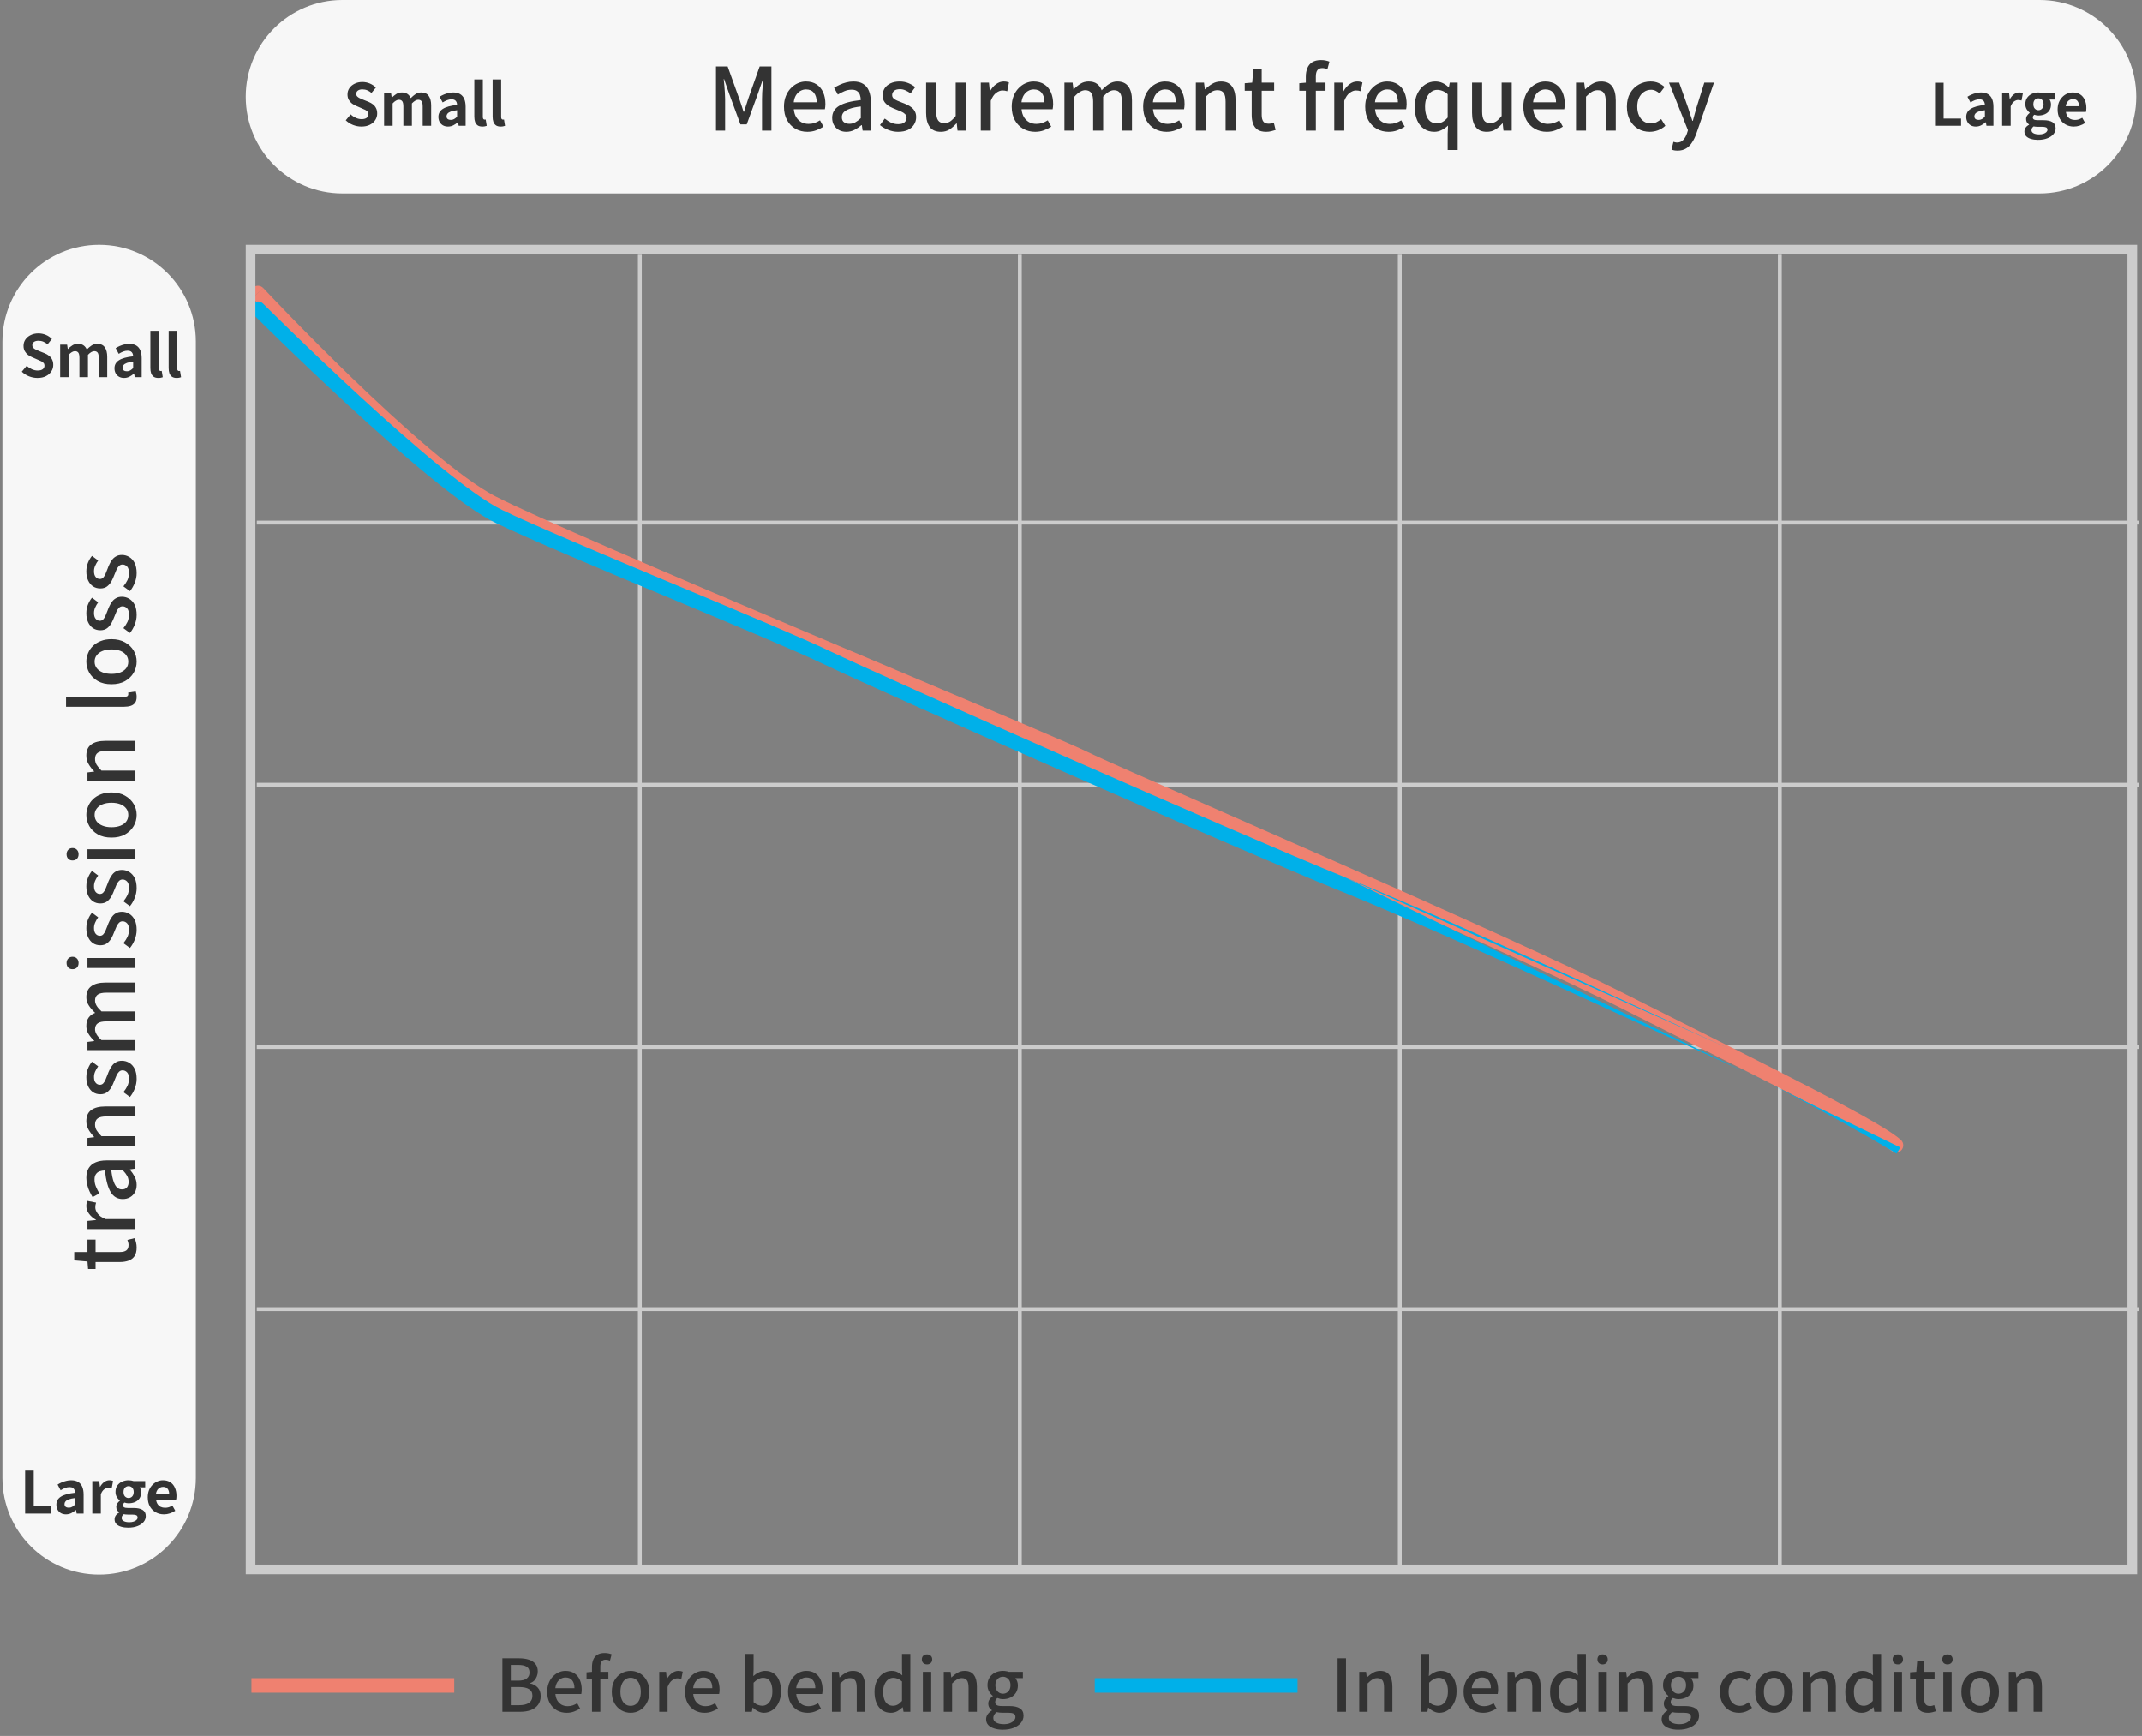 <svg width="443" height="359" viewBox="0 0 443 359" fill="none" xmlns="http://www.w3.org/2000/svg">
<rect x="0" y="0" width="443" height="359" fill="#808080" stroke="none"/>
<g clip-path="url(#clip0_943_9446)">
<path fill-rule="evenodd" clip-rule="evenodd" d="M53.11 270.33H442.39V271.13H53.11V270.33Z" fill="#CCCCCC"/>
<path fill-rule="evenodd" clip-rule="evenodd" d="M53.11 216.12H442.39V216.92H53.11V216.12Z" fill="#CCCCCC"/>
<path fill-rule="evenodd" clip-rule="evenodd" d="M53.11 161.89H442.39V162.69H53.11V161.89Z" fill="#CCCCCC"/>
<path fill-rule="evenodd" clip-rule="evenodd" d="M53.11 107.67H442.39V108.47H53.11V107.67Z" fill="#CCCCCC"/>
<path fill-rule="evenodd" clip-rule="evenodd" d="M132.73 52.68V323.61H131.93V52.68H132.73Z" fill="#CCCCCC"/>
<path fill-rule="evenodd" clip-rule="evenodd" d="M211.32 52.68V323.61H210.52V52.68H211.32Z" fill="#CCCCCC"/>
<path fill-rule="evenodd" clip-rule="evenodd" d="M289.9 52.68V323.61H289.1V52.68H289.9Z" fill="#CCCCCC"/>
<path fill-rule="evenodd" clip-rule="evenodd" d="M368.5 52.68V323.61H367.7V52.68H368.5Z" fill="#CCCCCC"/>
<path fill-rule="evenodd" clip-rule="evenodd" d="M52.32 59.5C52.93 58.93 53.87 58.97 54.44 59.57L53.34 60.59L52.24 61.61C51.67 61 51.71 60.06 52.31 59.49L52.32 59.5ZM102.51 102.66C110.3 106.7 138.98 118.96 166.75 130.71C173.17 133.43 179.55 136.12 185.6 138.68C205.6 147.13 222.05 154.07 224.95 155.52C227.42 156.75 238.08 161.43 252.1 167.58C258.8 170.52 266.26 173.79 273.96 177.19C297.73 187.67 323.76 199.3 336.29 205.64C340.63 207.84 345.23 210.15 349.86 212.47C357.23 216.17 364.67 219.9 371.27 223.3C376.64 226.06 381.47 228.61 385.25 230.72C388.97 232.8 391.83 234.56 393.13 235.74C393.74 236.29 393.79 237.24 393.24 237.86C392.69 238.48 391.74 238.52 391.12 237.97C390.11 237.06 387.57 235.47 383.78 233.34C380.05 231.25 375.26 228.72 369.9 225.96C363.32 222.57 355.9 218.85 348.54 215.16C343.91 212.84 339.3 210.52 334.94 208.31C322.49 202.01 296.55 190.43 272.75 179.93C265.15 176.58 257.76 173.33 251.1 170.41C236.97 164.21 226.15 159.46 223.61 158.19C220.82 156.79 204.57 149.93 184.64 141.51C178.54 138.93 172.1 136.21 165.59 133.46C137.91 121.74 109.06 109.42 101.14 105.31C97.15 103.24 92.09 99.43 86.81 94.98C81.51 90.51 75.9 85.31 70.79 80.37C65.68 75.43 61.04 70.74 57.69 67.29C56.01 65.56 54.66 64.14 53.72 63.16C53.25 62.67 52.89 62.28 52.64 62.02C52.52 61.89 52.42 61.79 52.36 61.72L52.26 61.62C52.26 61.62 52.26 61.62 53.36 60.6C54.093 59.92 54.46 59.58 54.46 59.58L54.55 59.68C54.61 59.75 54.71 59.85 54.83 59.98C55.07 60.24 55.44 60.62 55.9 61.11C56.83 62.09 58.18 63.5 59.85 65.22C63.19 68.66 67.8 73.32 72.88 78.24C77.97 83.15 83.52 88.3 88.75 92.72C94 97.15 98.84 100.77 102.52 102.68L102.51 102.66Z" fill="#EF8170"/>
<path fill-rule="evenodd" clip-rule="evenodd" d="M52.28 62.79C52.87 62.2 53.82 62.21 54.4 62.79L53.34 63.85L52.28 64.91C51.69 64.32 51.7 63.37 52.28 62.79ZM278.02 181.36C295.95 188.62 321.31 200.25 340.66 209.12C347.15 212.1 352.97 214.77 357.61 216.85M393.02 237.3L392.24 238.58L392.19 238.55L392.04 238.46C391.91 238.38 391.71 238.26 391.46 238.11C390.95 237.8 390.2 237.35 389.23 236.78C387.31 235.65 384.55 234.05 381.21 232.19C374.54 228.47 365.57 223.72 356.38 219.59C351.71 217.48 345.86 214.8 339.35 211.81C320 202.94 294.76 191.36 276.9 184.13C255.45 175.44 182.03 142.96 170.44 137.39C164.95 134.75 152.3 129.45 139.06 123.9C138.46 123.65 137.86 123.4 137.26 123.15C123.43 117.35 109.31 111.41 102.56 108.16C99.03 106.46 94.11 102.86 88.81 98.53C83.47 94.17 77.64 88.98 72.23 84.01C66.82 79.03 61.84 74.26 58.2 70.73C56.38 68.97 54.9 67.51 53.88 66.5C53.37 65.99 52.97 65.6 52.7 65.33C52.56 65.19 52.46 65.09 52.39 65.02L52.28 64.91C52.28 64.91 52.28 64.91 53.34 63.85C54.047 63.143 54.4 62.79 54.4 62.79L54.5 62.89C54.57 62.96 54.67 63.06 54.81 63.19C55.08 63.46 55.48 63.85 55.99 64.36C57.01 65.37 58.48 66.82 60.29 68.57C63.91 72.09 68.88 76.84 74.26 81.8C79.64 86.76 85.43 91.9 90.7 96.21C96.01 100.54 100.68 103.93 103.85 105.46C110.51 108.67 124.54 114.57 138.41 120.39C139.04 120.65 139.67 120.92 140.3 121.18C153.46 126.7 166.16 132.02 171.73 134.7C183.27 140.24 256.62 172.7 278.02 181.36" fill="#00B0E9"/>
<path fill-rule="evenodd" clip-rule="evenodd" d="M50.82 50.63H442V325.56H50.82V50.63ZM440 52.63V323.56H52.82V52.63H440Z" fill="#CCCCCC"/>
<path fill-rule="evenodd" clip-rule="evenodd" d="M93.94 350.05H52V347.05H93.94V350.05Z" fill="#EF8170"/>
<path d="M103.901 354V342.945H107.336C108.086 342.945 108.751 343.035 109.331 343.215C109.921 343.395 110.381 343.685 110.711 344.085C111.051 344.475 111.221 345 111.221 345.66C111.221 346.02 111.156 346.36 111.026 346.68C110.906 347 110.731 347.285 110.501 347.535C110.271 347.775 109.986 347.95 109.646 348.06V348.135C110.276 348.265 110.796 348.55 111.206 348.99C111.616 349.42 111.821 350.01 111.821 350.76C111.821 351.49 111.636 352.095 111.266 352.575C110.906 353.055 110.406 353.415 109.766 353.655C109.136 353.885 108.411 354 107.591 354H103.901ZM105.641 347.565H107.126C107.966 347.565 108.571 347.415 108.941 347.115C109.321 346.815 109.511 346.41 109.511 345.9C109.511 345.33 109.316 344.925 108.926 344.685C108.536 344.435 107.951 344.31 107.171 344.31H105.641V347.565ZM105.641 352.635H107.396C108.256 352.635 108.921 352.475 109.391 352.155C109.871 351.835 110.111 351.34 110.111 350.67C110.111 350.05 109.876 349.6 109.406 349.32C108.946 349.03 108.276 348.885 107.396 348.885H105.641V352.635ZM117.206 354.21C116.456 354.21 115.776 354.04 115.166 353.7C114.556 353.35 114.071 352.855 113.711 352.215C113.351 351.565 113.171 350.785 113.171 349.875C113.171 349.205 113.276 348.605 113.486 348.075C113.696 347.535 113.981 347.08 114.341 346.71C114.701 346.33 115.106 346.04 115.556 345.84C116.006 345.64 116.466 345.54 116.936 345.54C117.666 345.54 118.281 345.705 118.781 346.035C119.281 346.355 119.661 346.81 119.921 347.4C120.181 347.98 120.311 348.66 120.311 349.44C120.311 349.61 120.301 349.775 120.281 349.935C120.271 350.085 120.251 350.215 120.221 350.325H114.866C114.916 350.845 115.051 351.295 115.271 351.675C115.501 352.045 115.796 352.335 116.156 352.545C116.526 352.745 116.946 352.845 117.416 352.845C117.786 352.845 118.131 352.79 118.451 352.68C118.771 352.57 119.081 352.42 119.381 352.23L119.981 353.325C119.601 353.575 119.176 353.785 118.706 353.955C118.246 354.125 117.746 354.21 117.206 354.21ZM114.851 349.125H118.811C118.811 348.425 118.651 347.88 118.331 347.49C118.021 347.1 117.566 346.905 116.966 346.905C116.626 346.905 116.306 346.99 116.006 347.16C115.706 347.33 115.451 347.58 115.241 347.91C115.041 348.24 114.911 348.645 114.851 349.125ZM122.434 354V344.715C122.434 344.145 122.524 343.645 122.704 343.215C122.884 342.785 123.164 342.45 123.544 342.21C123.934 341.97 124.434 341.85 125.044 341.85C125.324 341.85 125.589 341.875 125.839 341.925C126.089 341.975 126.309 342.04 126.499 342.12L126.154 343.425C125.864 343.295 125.564 343.23 125.254 343.23C124.894 343.23 124.619 343.35 124.429 343.59C124.249 343.83 124.159 344.2 124.159 344.7V354H122.434ZM121.309 347.13V345.84L122.524 345.735H125.824V347.13H121.309ZM130.43 354.21C129.75 354.21 129.11 354.04 128.51 353.7C127.92 353.35 127.44 352.855 127.07 352.215C126.71 351.565 126.53 350.785 126.53 349.875C126.53 348.955 126.71 348.175 127.07 347.535C127.44 346.885 127.92 346.39 128.51 346.05C129.11 345.71 129.75 345.54 130.43 345.54C130.93 345.54 131.415 345.64 131.885 345.84C132.355 346.03 132.77 346.31 133.13 346.68C133.49 347.05 133.775 347.505 133.985 348.045C134.195 348.575 134.3 349.185 134.3 349.875C134.3 350.785 134.115 351.565 133.745 352.215C133.385 352.855 132.91 353.35 132.32 353.7C131.74 354.04 131.11 354.21 130.43 354.21ZM130.43 352.77C130.86 352.77 131.23 352.65 131.54 352.41C131.86 352.17 132.105 351.835 132.275 351.405C132.445 350.965 132.53 350.455 132.53 349.875C132.53 349.295 132.445 348.79 132.275 348.36C132.105 347.92 131.86 347.58 131.54 347.34C131.23 347.09 130.86 346.965 130.43 346.965C129.99 346.965 129.61 347.09 129.29 347.34C128.98 347.58 128.74 347.92 128.57 348.36C128.4 348.79 128.315 349.295 128.315 349.875C128.315 350.455 128.4 350.965 128.57 351.405C128.74 351.835 128.98 352.17 129.29 352.41C129.61 352.65 129.99 352.77 130.43 352.77ZM136.344 354V345.735H137.754L137.904 347.22H137.934C138.234 346.69 138.589 346.28 138.999 345.99C139.409 345.69 139.839 345.54 140.289 345.54C140.489 345.54 140.659 345.555 140.799 345.585C140.939 345.615 141.074 345.655 141.204 345.705L140.904 347.22C140.754 347.17 140.619 347.135 140.499 347.115C140.379 347.095 140.234 347.085 140.064 347.085C139.734 347.085 139.384 347.22 139.014 347.49C138.644 347.75 138.329 348.21 138.069 348.87V354H136.344ZM145.712 354.21C144.962 354.21 144.282 354.04 143.672 353.7C143.062 353.35 142.577 352.855 142.217 352.215C141.857 351.565 141.677 350.785 141.677 349.875C141.677 349.205 141.782 348.605 141.992 348.075C142.202 347.535 142.487 347.08 142.847 346.71C143.207 346.33 143.612 346.04 144.062 345.84C144.512 345.64 144.972 345.54 145.442 345.54C146.172 345.54 146.787 345.705 147.287 346.035C147.787 346.355 148.167 346.81 148.427 347.4C148.687 347.98 148.817 348.66 148.817 349.44C148.817 349.61 148.807 349.775 148.787 349.935C148.777 350.085 148.757 350.215 148.727 350.325H143.372C143.422 350.845 143.557 351.295 143.777 351.675C144.007 352.045 144.302 352.335 144.662 352.545C145.032 352.745 145.452 352.845 145.922 352.845C146.292 352.845 146.637 352.79 146.957 352.68C147.277 352.57 147.587 352.42 147.887 352.23L148.487 353.325C148.107 353.575 147.682 353.785 147.212 353.955C146.752 354.125 146.252 354.21 145.712 354.21ZM143.357 349.125H147.317C147.317 348.425 147.157 347.88 146.837 347.49C146.527 347.1 146.072 346.905 145.472 346.905C145.132 346.905 144.812 346.99 144.512 347.16C144.212 347.33 143.957 347.58 143.747 347.91C143.547 348.24 143.417 348.645 143.357 349.125ZM157.967 354.21C157.597 354.21 157.212 354.115 156.812 353.925C156.412 353.735 156.042 353.475 155.702 353.145H155.642L155.492 354H154.127V342.045H155.852V345.21L155.792 346.62C156.152 346.3 156.542 346.04 156.962 345.84C157.392 345.64 157.822 345.54 158.252 345.54C158.952 345.54 159.542 345.715 160.022 346.065C160.512 346.405 160.882 346.89 161.132 347.52C161.392 348.15 161.522 348.89 161.522 349.74C161.522 350.68 161.352 351.485 161.012 352.155C160.682 352.825 160.247 353.335 159.707 353.685C159.167 354.035 158.587 354.21 157.967 354.21ZM157.637 352.755C158.037 352.755 158.392 352.64 158.702 352.41C159.022 352.18 159.272 351.845 159.452 351.405C159.642 350.955 159.737 350.41 159.737 349.77C159.737 349.19 159.667 348.695 159.527 348.285C159.397 347.865 159.192 347.545 158.912 347.325C158.632 347.095 158.262 346.98 157.802 346.98C157.482 346.98 157.162 347.065 156.842 347.235C156.522 347.395 156.192 347.645 155.852 347.985V352.02C156.162 352.29 156.472 352.48 156.782 352.59C157.102 352.7 157.387 352.755 157.637 352.755ZM167.011 354.21C166.261 354.21 165.581 354.04 164.971 353.7C164.361 353.35 163.876 352.855 163.516 352.215C163.156 351.565 162.976 350.785 162.976 349.875C162.976 349.205 163.081 348.605 163.291 348.075C163.501 347.535 163.786 347.08 164.146 346.71C164.506 346.33 164.911 346.04 165.361 345.84C165.811 345.64 166.271 345.54 166.741 345.54C167.471 345.54 168.086 345.705 168.586 346.035C169.086 346.355 169.466 346.81 169.726 347.4C169.986 347.98 170.116 348.66 170.116 349.44C170.116 349.61 170.106 349.775 170.086 349.935C170.076 350.085 170.056 350.215 170.026 350.325H164.671C164.721 350.845 164.856 351.295 165.076 351.675C165.306 352.045 165.601 352.335 165.961 352.545C166.331 352.745 166.751 352.845 167.221 352.845C167.591 352.845 167.936 352.79 168.256 352.68C168.576 352.57 168.886 352.42 169.186 352.23L169.786 353.325C169.406 353.575 168.981 353.785 168.511 353.955C168.051 354.125 167.551 354.21 167.011 354.21ZM164.656 349.125H168.616C168.616 348.425 168.456 347.88 168.136 347.49C167.826 347.1 167.371 346.905 166.771 346.905C166.431 346.905 166.111 346.99 165.811 347.16C165.511 347.33 165.256 347.58 165.046 347.91C164.846 348.24 164.716 348.645 164.656 349.125ZM172.057 354V345.735H173.467L173.617 346.89H173.647C174.027 346.52 174.437 346.205 174.877 345.945C175.317 345.675 175.817 345.54 176.377 345.54C177.257 345.54 177.897 345.825 178.297 346.395C178.707 346.955 178.912 347.76 178.912 348.81V354H177.187V349.02C177.187 348.31 177.077 347.805 176.857 347.505C176.637 347.195 176.282 347.04 175.792 347.04C175.412 347.04 175.072 347.135 174.772 347.325C174.482 347.505 174.152 347.78 173.782 348.15V354H172.057ZM184.252 354.21C183.572 354.21 182.977 354.04 182.467 353.7C181.957 353.36 181.562 352.865 181.282 352.215C181.002 351.565 180.862 350.785 180.862 349.875C180.862 348.985 181.027 348.215 181.357 347.565C181.697 346.915 182.132 346.415 182.662 346.065C183.202 345.715 183.777 345.54 184.387 345.54C184.867 345.54 185.272 345.625 185.602 345.795C185.942 345.955 186.277 346.18 186.607 346.47L186.547 345.105V342.045H188.272V354H186.862L186.712 353.07H186.667C186.357 353.39 185.997 353.66 185.587 353.88C185.177 354.1 184.732 354.21 184.252 354.21ZM184.672 352.755C185.022 352.755 185.347 352.675 185.647 352.515C185.947 352.355 186.247 352.1 186.547 351.75V347.73C186.247 347.46 185.947 347.27 185.647 347.16C185.347 347.04 185.042 346.98 184.732 346.98C184.352 346.98 184.002 347.1 183.682 347.34C183.372 347.57 183.122 347.9 182.932 348.33C182.742 348.75 182.647 349.26 182.647 349.86C182.647 350.48 182.727 351.01 182.887 351.45C183.047 351.88 183.277 352.205 183.577 352.425C183.887 352.645 184.252 352.755 184.672 352.755ZM190.865 354V345.735H192.59V354H190.865ZM191.735 344.205C191.405 344.205 191.14 344.11 190.94 343.92C190.75 343.73 190.655 343.475 190.655 343.155C190.655 342.855 190.75 342.61 190.94 342.42C191.14 342.23 191.405 342.135 191.735 342.135C192.045 342.135 192.3 342.23 192.5 342.42C192.7 342.61 192.8 342.855 192.8 343.155C192.8 343.475 192.7 343.73 192.5 343.92C192.3 344.11 192.045 344.205 191.735 344.205ZM195.187 354V345.735H196.597L196.747 346.89H196.777C197.157 346.52 197.567 346.205 198.007 345.945C198.447 345.675 198.947 345.54 199.507 345.54C200.387 345.54 201.027 345.825 201.427 346.395C201.837 346.955 202.042 347.76 202.042 348.81V354H200.317V349.02C200.317 348.31 200.207 347.805 199.987 347.505C199.767 347.195 199.412 347.04 198.922 347.04C198.542 347.04 198.202 347.135 197.902 347.325C197.612 347.505 197.282 347.78 196.912 348.15V354H195.187ZM207.382 357.705C206.722 357.705 206.132 357.62 205.612 357.45C205.092 357.29 204.682 357.05 204.382 356.73C204.092 356.41 203.947 356.01 203.947 355.53C203.947 355.18 204.052 354.85 204.262 354.54C204.472 354.23 204.767 353.96 205.147 353.73V353.67C204.937 353.53 204.757 353.35 204.607 353.13C204.467 352.9 204.397 352.62 204.397 352.29C204.397 351.96 204.492 351.665 204.682 351.405C204.882 351.135 205.097 350.92 205.327 350.76V350.7C205.037 350.48 204.782 350.18 204.562 349.8C204.342 349.42 204.232 348.985 204.232 348.495C204.232 347.875 204.377 347.345 204.667 346.905C204.967 346.455 205.357 346.115 205.837 345.885C206.327 345.655 206.857 345.54 207.427 345.54C207.667 345.54 207.887 345.56 208.087 345.6C208.297 345.63 208.477 345.675 208.627 345.735H211.552V347.04H209.992C210.142 347.21 210.267 347.425 210.367 347.685C210.467 347.945 210.517 348.23 210.517 348.54C210.517 349.14 210.377 349.655 210.097 350.085C209.827 350.505 209.457 350.83 208.987 351.06C208.517 351.28 207.997 351.39 207.427 351.39C207.247 351.39 207.052 351.37 206.842 351.33C206.642 351.28 206.452 351.22 206.272 351.15C206.142 351.26 206.032 351.38 205.942 351.51C205.862 351.64 205.822 351.805 205.822 352.005C205.822 352.245 205.917 352.44 206.107 352.59C206.307 352.74 206.672 352.815 207.202 352.815H208.732C209.702 352.815 210.437 352.975 210.937 353.295C211.437 353.605 211.687 354.11 211.687 354.81C211.687 355.34 211.512 355.825 211.162 356.265C210.812 356.705 210.312 357.055 209.662 357.315C209.022 357.575 208.262 357.705 207.382 357.705ZM207.427 350.265C207.707 350.265 207.967 350.195 208.207 350.055C208.447 349.915 208.637 349.715 208.777 349.455C208.917 349.185 208.987 348.865 208.987 348.495C208.987 348.125 208.917 347.815 208.777 347.565C208.637 347.305 208.447 347.105 208.207 346.965C207.977 346.825 207.717 346.755 207.427 346.755C207.137 346.755 206.872 346.825 206.632 346.965C206.402 347.105 206.217 347.305 206.077 347.565C205.937 347.815 205.867 348.125 205.867 348.495C205.867 348.865 205.937 349.185 206.077 349.455C206.227 349.715 206.417 349.915 206.647 350.055C206.887 350.195 207.147 350.265 207.427 350.265ZM207.622 356.565C208.112 356.565 208.532 356.495 208.882 356.355C209.232 356.215 209.507 356.03 209.707 355.8C209.907 355.58 210.007 355.345 210.007 355.095C210.007 354.745 209.877 354.505 209.617 354.375C209.357 354.255 208.977 354.195 208.477 354.195H207.232C207.032 354.195 206.842 354.185 206.662 354.165C206.482 354.145 206.302 354.115 206.122 354.075C205.882 354.255 205.707 354.45 205.597 354.66C205.487 354.87 205.432 355.075 205.432 355.275C205.432 355.675 205.627 355.99 206.017 356.22C206.407 356.45 206.942 356.565 207.622 356.565Z" fill="#333333"/>
<path fill-rule="evenodd" clip-rule="evenodd" d="M268.35 350.05H226.41V347.05H268.35V350.05Z" fill="#00B0E9"/>
<path d="M276.635 354V342.945H278.375V354H276.635ZM281.114 354V345.735H282.524L282.674 346.89H282.704C283.084 346.52 283.494 346.205 283.934 345.945C284.374 345.675 284.874 345.54 285.434 345.54C286.314 345.54 286.954 345.825 287.354 346.395C287.764 346.955 287.969 347.76 287.969 348.81V354H286.244V349.02C286.244 348.31 286.134 347.805 285.914 347.505C285.694 347.195 285.339 347.04 284.849 347.04C284.469 347.04 284.129 347.135 283.829 347.325C283.539 347.505 283.209 347.78 282.839 348.15V354H281.114ZM297.683 354.21C297.313 354.21 296.928 354.115 296.528 353.925C296.128 353.735 295.758 353.475 295.418 353.145H295.358L295.208 354H293.843V342.045H295.568V345.21L295.508 346.62C295.868 346.3 296.258 346.04 296.678 345.84C297.108 345.64 297.538 345.54 297.968 345.54C298.668 345.54 299.258 345.715 299.738 346.065C300.228 346.405 300.598 346.89 300.848 347.52C301.108 348.15 301.238 348.89 301.238 349.74C301.238 350.68 301.068 351.485 300.728 352.155C300.398 352.825 299.963 353.335 299.423 353.685C298.883 354.035 298.303 354.21 297.683 354.21ZM297.353 352.755C297.753 352.755 298.108 352.64 298.418 352.41C298.738 352.18 298.988 351.845 299.168 351.405C299.358 350.955 299.453 350.41 299.453 349.77C299.453 349.19 299.383 348.695 299.243 348.285C299.113 347.865 298.908 347.545 298.628 347.325C298.348 347.095 297.978 346.98 297.518 346.98C297.198 346.98 296.878 347.065 296.558 347.235C296.238 347.395 295.908 347.645 295.568 347.985V352.02C295.878 352.29 296.188 352.48 296.498 352.59C296.818 352.7 297.103 352.755 297.353 352.755ZM306.727 354.21C305.977 354.21 305.297 354.04 304.687 353.7C304.077 353.35 303.592 352.855 303.232 352.215C302.872 351.565 302.692 350.785 302.692 349.875C302.692 349.205 302.797 348.605 303.007 348.075C303.217 347.535 303.502 347.08 303.862 346.71C304.222 346.33 304.627 346.04 305.077 345.84C305.527 345.64 305.987 345.54 306.457 345.54C307.187 345.54 307.802 345.705 308.302 346.035C308.802 346.355 309.182 346.81 309.442 347.4C309.702 347.98 309.832 348.66 309.832 349.44C309.832 349.61 309.822 349.775 309.802 349.935C309.792 350.085 309.772 350.215 309.742 350.325H304.387C304.437 350.845 304.572 351.295 304.792 351.675C305.022 352.045 305.317 352.335 305.677 352.545C306.047 352.745 306.467 352.845 306.937 352.845C307.307 352.845 307.652 352.79 307.972 352.68C308.292 352.57 308.602 352.42 308.902 352.23L309.502 353.325C309.122 353.575 308.697 353.785 308.227 353.955C307.767 354.125 307.267 354.21 306.727 354.21ZM304.372 349.125H308.332C308.332 348.425 308.172 347.88 307.852 347.49C307.542 347.1 307.087 346.905 306.487 346.905C306.147 346.905 305.827 346.99 305.527 347.16C305.227 347.33 304.972 347.58 304.762 347.91C304.562 348.24 304.432 348.645 304.372 349.125ZM311.773 354V345.735H313.183L313.333 346.89H313.363C313.743 346.52 314.153 346.205 314.593 345.945C315.033 345.675 315.533 345.54 316.093 345.54C316.973 345.54 317.613 345.825 318.013 346.395C318.423 346.955 318.628 347.76 318.628 348.81V354H316.903V349.02C316.903 348.31 316.793 347.805 316.573 347.505C316.353 347.195 315.998 347.04 315.508 347.04C315.128 347.04 314.788 347.135 314.488 347.325C314.198 347.505 313.868 347.78 313.498 348.15V354H311.773ZM323.968 354.21C323.288 354.21 322.693 354.04 322.183 353.7C321.673 353.36 321.278 352.865 320.998 352.215C320.718 351.565 320.578 350.785 320.578 349.875C320.578 348.985 320.743 348.215 321.073 347.565C321.413 346.915 321.848 346.415 322.378 346.065C322.918 345.715 323.493 345.54 324.103 345.54C324.583 345.54 324.988 345.625 325.318 345.795C325.658 345.955 325.993 346.18 326.323 346.47L326.263 345.105V342.045H327.988V354H326.578L326.428 353.07H326.383C326.073 353.39 325.713 353.66 325.303 353.88C324.893 354.1 324.448 354.21 323.968 354.21ZM324.388 352.755C324.738 352.755 325.063 352.675 325.363 352.515C325.663 352.355 325.963 352.1 326.263 351.75V347.73C325.963 347.46 325.663 347.27 325.363 347.16C325.063 347.04 324.758 346.98 324.448 346.98C324.068 346.98 323.718 347.1 323.398 347.34C323.088 347.57 322.838 347.9 322.648 348.33C322.458 348.75 322.363 349.26 322.363 349.86C322.363 350.48 322.443 351.01 322.603 351.45C322.763 351.88 322.993 352.205 323.293 352.425C323.603 352.645 323.968 352.755 324.388 352.755ZM330.582 354V345.735H332.307V354H330.582ZM331.452 344.205C331.122 344.205 330.857 344.11 330.657 343.92C330.467 343.73 330.372 343.475 330.372 343.155C330.372 342.855 330.467 342.61 330.657 342.42C330.857 342.23 331.122 342.135 331.452 342.135C331.762 342.135 332.017 342.23 332.217 342.42C332.417 342.61 332.517 342.855 332.517 343.155C332.517 343.475 332.417 343.73 332.217 343.92C332.017 344.11 331.762 344.205 331.452 344.205ZM334.903 354V345.735H336.313L336.463 346.89H336.493C336.873 346.52 337.283 346.205 337.723 345.945C338.163 345.675 338.663 345.54 339.223 345.54C340.103 345.54 340.743 345.825 341.143 346.395C341.553 346.955 341.758 347.76 341.758 348.81V354H340.033V349.02C340.033 348.31 339.923 347.805 339.703 347.505C339.483 347.195 339.128 347.04 338.638 347.04C338.258 347.04 337.918 347.135 337.618 347.325C337.328 347.505 336.998 347.78 336.628 348.15V354H334.903ZM347.098 357.705C346.438 357.705 345.848 357.62 345.328 357.45C344.808 357.29 344.398 357.05 344.098 356.73C343.808 356.41 343.663 356.01 343.663 355.53C343.663 355.18 343.768 354.85 343.978 354.54C344.188 354.23 344.483 353.96 344.863 353.73V353.67C344.653 353.53 344.473 353.35 344.323 353.13C344.183 352.9 344.113 352.62 344.113 352.29C344.113 351.96 344.208 351.665 344.398 351.405C344.598 351.135 344.813 350.92 345.043 350.76V350.7C344.753 350.48 344.498 350.18 344.278 349.8C344.058 349.42 343.948 348.985 343.948 348.495C343.948 347.875 344.093 347.345 344.383 346.905C344.683 346.455 345.073 346.115 345.553 345.885C346.043 345.655 346.573 345.54 347.143 345.54C347.383 345.54 347.603 345.56 347.803 345.6C348.013 345.63 348.193 345.675 348.343 345.735H351.268V347.04H349.708C349.858 347.21 349.983 347.425 350.083 347.685C350.183 347.945 350.233 348.23 350.233 348.54C350.233 349.14 350.093 349.655 349.813 350.085C349.543 350.505 349.173 350.83 348.703 351.06C348.233 351.28 347.713 351.39 347.143 351.39C346.963 351.39 346.768 351.37 346.558 351.33C346.358 351.28 346.168 351.22 345.988 351.15C345.858 351.26 345.748 351.38 345.658 351.51C345.578 351.64 345.538 351.805 345.538 352.005C345.538 352.245 345.633 352.44 345.823 352.59C346.023 352.74 346.388 352.815 346.918 352.815H348.448C349.418 352.815 350.153 352.975 350.653 353.295C351.153 353.605 351.403 354.11 351.403 354.81C351.403 355.34 351.228 355.825 350.878 356.265C350.528 356.705 350.028 357.055 349.378 357.315C348.738 357.575 347.978 357.705 347.098 357.705ZM347.143 350.265C347.423 350.265 347.683 350.195 347.923 350.055C348.163 349.915 348.353 349.715 348.493 349.455C348.633 349.185 348.703 348.865 348.703 348.495C348.703 348.125 348.633 347.815 348.493 347.565C348.353 347.305 348.163 347.105 347.923 346.965C347.693 346.825 347.433 346.755 347.143 346.755C346.853 346.755 346.588 346.825 346.348 346.965C346.118 347.105 345.933 347.305 345.793 347.565C345.653 347.815 345.583 348.125 345.583 348.495C345.583 348.865 345.653 349.185 345.793 349.455C345.943 349.715 346.133 349.915 346.363 350.055C346.603 350.195 346.863 350.265 347.143 350.265ZM347.338 356.565C347.828 356.565 348.248 356.495 348.598 356.355C348.948 356.215 349.223 356.03 349.423 355.8C349.623 355.58 349.723 355.345 349.723 355.095C349.723 354.745 349.593 354.505 349.333 354.375C349.073 354.255 348.693 354.195 348.193 354.195H346.948C346.748 354.195 346.558 354.185 346.378 354.165C346.198 354.145 346.018 354.115 345.838 354.075C345.598 354.255 345.423 354.45 345.313 354.66C345.203 354.87 345.148 355.075 345.148 355.275C345.148 355.675 345.343 355.99 345.733 356.22C346.123 356.45 346.658 356.565 347.338 356.565ZM359.664 354.21C358.914 354.21 358.244 354.04 357.654 353.7C357.064 353.35 356.594 352.855 356.244 352.215C355.894 351.565 355.719 350.785 355.719 349.875C355.719 348.955 355.909 348.175 356.289 347.535C356.669 346.885 357.169 346.39 357.789 346.05C358.409 345.71 359.079 345.54 359.799 345.54C360.329 345.54 360.789 345.63 361.179 345.81C361.569 345.99 361.914 346.215 362.214 346.485L361.359 347.61C361.139 347.41 360.909 347.255 360.669 347.145C360.429 347.025 360.169 346.965 359.889 346.965C359.429 346.965 359.019 347.09 358.659 347.34C358.299 347.58 358.014 347.92 357.804 348.36C357.604 348.79 357.504 349.295 357.504 349.875C357.504 350.455 357.604 350.965 357.804 351.405C358.004 351.835 358.279 352.17 358.629 352.41C358.979 352.65 359.379 352.77 359.829 352.77C360.179 352.77 360.504 352.7 360.804 352.56C361.104 352.41 361.379 352.23 361.629 352.02L362.349 353.175C361.969 353.515 361.544 353.775 361.074 353.955C360.604 354.125 360.134 354.21 359.664 354.21ZM366.914 354.21C366.234 354.21 365.594 354.04 364.994 353.7C364.404 353.35 363.924 352.855 363.554 352.215C363.194 351.565 363.014 350.785 363.014 349.875C363.014 348.955 363.194 348.175 363.554 347.535C363.924 346.885 364.404 346.39 364.994 346.05C365.594 345.71 366.234 345.54 366.914 345.54C367.414 345.54 367.899 345.64 368.369 345.84C368.839 346.03 369.254 346.31 369.614 346.68C369.974 347.05 370.259 347.505 370.469 348.045C370.679 348.575 370.784 349.185 370.784 349.875C370.784 350.785 370.599 351.565 370.229 352.215C369.869 352.855 369.394 353.35 368.804 353.7C368.224 354.04 367.594 354.21 366.914 354.21ZM366.914 352.77C367.344 352.77 367.714 352.65 368.024 352.41C368.344 352.17 368.589 351.835 368.759 351.405C368.929 350.965 369.014 350.455 369.014 349.875C369.014 349.295 368.929 348.79 368.759 348.36C368.589 347.92 368.344 347.58 368.024 347.34C367.714 347.09 367.344 346.965 366.914 346.965C366.474 346.965 366.094 347.09 365.774 347.34C365.464 347.58 365.224 347.92 365.054 348.36C364.884 348.79 364.799 349.295 364.799 349.875C364.799 350.455 364.884 350.965 365.054 351.405C365.224 351.835 365.464 352.17 365.774 352.41C366.094 352.65 366.474 352.77 366.914 352.77ZM372.828 354V345.735H374.238L374.388 346.89H374.418C374.798 346.52 375.208 346.205 375.648 345.945C376.088 345.675 376.588 345.54 377.148 345.54C378.028 345.54 378.668 345.825 379.068 346.395C379.478 346.955 379.683 347.76 379.683 348.81V354H377.958V349.02C377.958 348.31 377.848 347.805 377.628 347.505C377.408 347.195 377.053 347.04 376.563 347.04C376.183 347.04 375.843 347.135 375.543 347.325C375.253 347.505 374.923 347.78 374.553 348.15V354H372.828ZM385.023 354.21C384.343 354.21 383.748 354.04 383.238 353.7C382.728 353.36 382.333 352.865 382.053 352.215C381.773 351.565 381.633 350.785 381.633 349.875C381.633 348.985 381.798 348.215 382.128 347.565C382.468 346.915 382.903 346.415 383.433 346.065C383.973 345.715 384.548 345.54 385.158 345.54C385.638 345.54 386.043 345.625 386.373 345.795C386.713 345.955 387.048 346.18 387.378 346.47L387.318 345.105V342.045H389.043V354H387.633L387.483 353.07H387.438C387.128 353.39 386.768 353.66 386.358 353.88C385.948 354.1 385.503 354.21 385.023 354.21ZM385.443 352.755C385.793 352.755 386.118 352.675 386.418 352.515C386.718 352.355 387.018 352.1 387.318 351.75V347.73C387.018 347.46 386.718 347.27 386.418 347.16C386.118 347.04 385.813 346.98 385.503 346.98C385.123 346.98 384.773 347.1 384.453 347.34C384.143 347.57 383.893 347.9 383.703 348.33C383.513 348.75 383.418 349.26 383.418 349.86C383.418 350.48 383.498 351.01 383.658 351.45C383.818 351.88 384.048 352.205 384.348 352.425C384.658 352.645 385.023 352.755 385.443 352.755ZM391.636 354V345.735H393.361V354H391.636ZM392.506 344.205C392.176 344.205 391.911 344.11 391.711 343.92C391.521 343.73 391.426 343.475 391.426 343.155C391.426 342.855 391.521 342.61 391.711 342.42C391.911 342.23 392.176 342.135 392.506 342.135C392.816 342.135 393.071 342.23 393.271 342.42C393.471 342.61 393.571 342.855 393.571 343.155C393.571 343.475 393.471 343.73 393.271 343.92C393.071 344.11 392.816 344.205 392.506 344.205ZM398.733 354.21C398.113 354.21 397.618 354.09 397.248 353.85C396.888 353.6 396.628 353.26 396.468 352.83C396.308 352.39 396.228 351.88 396.228 351.3V347.13H395.028V345.84L396.318 345.735L396.513 343.455H397.953V345.735H400.098V347.13H397.953V351.315C397.953 351.805 398.048 352.18 398.238 352.44C398.428 352.69 398.738 352.815 399.168 352.815C399.308 352.815 399.458 352.795 399.618 352.755C399.778 352.715 399.918 352.67 400.038 352.62L400.353 353.895C400.133 353.965 399.883 354.035 399.603 354.105C399.333 354.175 399.043 354.21 398.733 354.21ZM401.905 354V345.735H403.63V354H401.905ZM402.775 344.205C402.445 344.205 402.18 344.11 401.98 343.92C401.79 343.73 401.695 343.475 401.695 343.155C401.695 342.855 401.79 342.61 401.98 342.42C402.18 342.23 402.445 342.135 402.775 342.135C403.085 342.135 403.34 342.23 403.54 342.42C403.74 342.61 403.84 342.855 403.84 343.155C403.84 343.475 403.74 343.73 403.54 343.92C403.34 344.11 403.085 344.205 402.775 344.205ZM409.541 354.21C408.861 354.21 408.221 354.04 407.621 353.7C407.031 353.35 406.551 352.855 406.181 352.215C405.821 351.565 405.641 350.785 405.641 349.875C405.641 348.955 405.821 348.175 406.181 347.535C406.551 346.885 407.031 346.39 407.621 346.05C408.221 345.71 408.861 345.54 409.541 345.54C410.041 345.54 410.526 345.64 410.996 345.84C411.466 346.03 411.881 346.31 412.241 346.68C412.601 347.05 412.886 347.505 413.096 348.045C413.306 348.575 413.411 349.185 413.411 349.875C413.411 350.785 413.226 351.565 412.856 352.215C412.496 352.855 412.021 353.35 411.431 353.7C410.851 354.04 410.221 354.21 409.541 354.21ZM409.541 352.77C409.971 352.77 410.341 352.65 410.651 352.41C410.971 352.17 411.216 351.835 411.386 351.405C411.556 350.965 411.641 350.455 411.641 349.875C411.641 349.295 411.556 348.79 411.386 348.36C411.216 347.92 410.971 347.58 410.651 347.34C410.341 347.09 409.971 346.965 409.541 346.965C409.101 346.965 408.721 347.09 408.401 347.34C408.091 347.58 407.851 347.92 407.681 348.36C407.511 348.79 407.426 349.295 407.426 349.875C407.426 350.455 407.511 350.965 407.681 351.405C407.851 351.835 408.091 352.17 408.401 352.41C408.721 352.65 409.101 352.77 409.541 352.77ZM415.455 354V345.735H416.865L417.015 346.89H417.045C417.425 346.52 417.835 346.205 418.275 345.945C418.715 345.675 419.215 345.54 419.775 345.54C420.655 345.54 421.295 345.825 421.695 346.395C422.105 346.955 422.31 347.76 422.31 348.81V354H420.585V349.02C420.585 348.31 420.475 347.805 420.255 347.505C420.035 347.195 419.68 347.04 419.19 347.04C418.81 347.04 418.47 347.135 418.17 347.325C417.88 347.505 417.55 347.78 417.18 348.15V354H415.455Z" fill="#333333"/>
<path d="M421.82 0H70.82C59.774 0 50.82 8.954 50.82 20C50.82 31.046 59.774 40 70.82 40H421.82C432.866 40 441.82 31.046 441.82 20C441.82 8.954 432.866 0 421.82 0Z" fill="#F7F7F7"/>
<path d="M148.073 27V13.734L150.485 13.734L152.897 20.448C153.053 20.88 153.203 21.324 153.347 21.78C153.491 22.224 153.635 22.668 153.779 23.112H153.869C154.025 22.668 154.169 22.224 154.301 21.78C154.445 21.324 154.589 20.88 154.733 20.448L157.109 13.734H159.539V27H157.595V20.448C157.595 20.052 157.607 19.614 157.631 19.134C157.667 18.654 157.703 18.168 157.739 17.676C157.787 17.184 157.835 16.74 157.883 16.344H157.793L156.731 19.404L154.427 25.722H153.131L150.809 19.404L149.747 16.344H149.675C149.723 16.74 149.765 17.184 149.801 17.676C149.849 18.168 149.885 18.654 149.909 19.134C149.945 19.614 149.963 20.052 149.963 20.448V27H148.073ZM166.975 27.252C166.075 27.252 165.259 27.048 164.527 26.64C163.795 26.22 163.213 25.626 162.781 24.858C162.349 24.078 162.133 23.142 162.133 22.05C162.133 21.246 162.259 20.526 162.511 19.89C162.763 19.242 163.105 18.696 163.537 18.252C163.969 17.796 164.455 17.448 164.995 17.208C165.535 16.968 166.087 16.848 166.651 16.848C167.527 16.848 168.265 17.046 168.865 17.442C169.465 17.826 169.921 18.372 170.233 19.08C170.545 19.776 170.701 20.592 170.701 21.528C170.701 21.732 170.689 21.93 170.665 22.122C170.653 22.302 170.629 22.458 170.593 22.59H164.167C164.227 23.214 164.389 23.754 164.653 24.21C164.929 24.654 165.283 25.002 165.715 25.254C166.159 25.494 166.663 25.614 167.227 25.614C167.671 25.614 168.085 25.548 168.469 25.416C168.853 25.284 169.225 25.104 169.585 24.876L170.305 26.19C169.849 26.49 169.339 26.742 168.775 26.946C168.223 27.15 167.623 27.252 166.975 27.252ZM164.149 21.15H168.901C168.901 20.31 168.709 19.656 168.325 19.188C167.953 18.72 167.407 18.486 166.687 18.486C166.279 18.486 165.895 18.588 165.535 18.792C165.175 18.996 164.869 19.296 164.617 19.692C164.377 20.088 164.221 20.574 164.149 21.15ZM175.018 27.252C174.454 27.252 173.95 27.132 173.506 26.892C173.074 26.652 172.732 26.316 172.48 25.884C172.228 25.452 172.102 24.948 172.102 24.372C172.102 23.304 172.57 22.482 173.506 21.906C174.454 21.318 175.96 20.91 178.024 20.682C178.012 20.298 177.952 19.944 177.844 19.62C177.736 19.296 177.544 19.038 177.268 18.846C177.004 18.642 176.626 18.54 176.134 18.54C175.618 18.54 175.12 18.642 174.64 18.846C174.16 19.05 173.704 19.284 173.272 19.548L172.498 18.144C172.846 17.928 173.23 17.724 173.65 17.532C174.07 17.328 174.52 17.166 175 17.046C175.48 16.914 175.978 16.848 176.494 16.848C177.322 16.848 178 17.016 178.528 17.352C179.056 17.676 179.446 18.15 179.698 18.774C179.962 19.398 180.094 20.154 180.094 21.042V27H178.402L178.24 25.866H178.168C177.724 26.25 177.238 26.58 176.71 26.856C176.182 27.12 175.618 27.252 175.018 27.252ZM175.648 25.596C176.08 25.596 176.482 25.5 176.854 25.308C177.226 25.104 177.616 24.81 178.024 24.426V22.014C177.052 22.122 176.278 22.284 175.702 22.5C175.126 22.704 174.712 22.95 174.46 23.238C174.22 23.514 174.1 23.838 174.1 24.21C174.1 24.702 174.25 25.056 174.55 25.272C174.85 25.488 175.216 25.596 175.648 25.596ZM185.714 27.252C185.042 27.252 184.37 27.12 183.698 26.856C183.038 26.592 182.468 26.262 181.988 25.866L182.978 24.516C183.41 24.864 183.848 25.146 184.292 25.362C184.748 25.566 185.24 25.668 185.768 25.668C186.356 25.668 186.788 25.542 187.064 25.29C187.352 25.026 187.496 24.708 187.496 24.336C187.496 24.036 187.388 23.784 187.172 23.58C186.968 23.376 186.698 23.202 186.362 23.058C186.026 22.902 185.678 22.758 185.318 22.626C184.874 22.458 184.436 22.26 184.004 22.032C183.584 21.792 183.236 21.492 182.96 21.132C182.684 20.76 182.546 20.298 182.546 19.746C182.546 19.182 182.684 18.684 182.96 18.252C183.248 17.82 183.656 17.478 184.184 17.226C184.712 16.974 185.342 16.848 186.074 16.848C186.734 16.848 187.334 16.962 187.874 17.19C188.426 17.418 188.894 17.694 189.278 18.018L188.324 19.296C187.976 19.044 187.622 18.84 187.262 18.684C186.902 18.516 186.524 18.432 186.128 18.432C185.576 18.432 185.168 18.552 184.904 18.792C184.64 19.02 184.508 19.308 184.508 19.656C184.508 19.932 184.604 20.16 184.796 20.34C184.988 20.52 185.24 20.676 185.552 20.808C185.876 20.94 186.218 21.078 186.578 21.222C186.926 21.342 187.268 21.486 187.604 21.654C187.952 21.81 188.264 22.002 188.54 22.23C188.816 22.446 189.038 22.716 189.206 23.04C189.386 23.352 189.476 23.742 189.476 24.21C189.476 24.762 189.332 25.272 189.044 25.74C188.756 26.208 188.336 26.58 187.784 26.856C187.232 27.12 186.542 27.252 185.714 27.252ZM194.596 27.252C193.54 27.252 192.766 26.91 192.274 26.226C191.782 25.542 191.536 24.576 191.536 23.328V17.082H193.624V23.076C193.624 23.916 193.756 24.522 194.02 24.894C194.284 25.266 194.704 25.452 195.28 25.452C195.736 25.452 196.144 25.338 196.504 25.11C196.864 24.87 197.248 24.492 197.656 23.976V17.082H199.744V27H198.034L197.872 25.506H197.818C197.362 26.022 196.882 26.442 196.378 26.766C195.874 27.09 195.28 27.252 194.596 27.252ZM202.842 27V17.082H204.534L204.714 18.864H204.75C205.11 18.228 205.536 17.736 206.028 17.388C206.52 17.028 207.036 16.848 207.576 16.848C207.816 16.848 208.02 16.866 208.188 16.902C208.356 16.938 208.518 16.986 208.674 17.046L208.314 18.864C208.134 18.804 207.972 18.762 207.828 18.738C207.684 18.714 207.51 18.702 207.306 18.702C206.91 18.702 206.49 18.864 206.046 19.188C205.602 19.5 205.224 20.052 204.912 20.844V27H202.842ZM214.084 27.252C213.184 27.252 212.368 27.048 211.636 26.64C210.904 26.22 210.322 25.626 209.89 24.858C209.458 24.078 209.242 23.142 209.242 22.05C209.242 21.246 209.368 20.526 209.62 19.89C209.872 19.242 210.214 18.696 210.646 18.252C211.078 17.796 211.564 17.448 212.104 17.208C212.644 16.968 213.196 16.848 213.76 16.848C214.636 16.848 215.374 17.046 215.974 17.442C216.574 17.826 217.03 18.372 217.342 19.08C217.654 19.776 217.81 20.592 217.81 21.528C217.81 21.732 217.798 21.93 217.774 22.122C217.762 22.302 217.738 22.458 217.702 22.59H211.276C211.336 23.214 211.498 23.754 211.762 24.21C212.038 24.654 212.392 25.002 212.824 25.254C213.268 25.494 213.772 25.614 214.336 25.614C214.78 25.614 215.194 25.548 215.578 25.416C215.962 25.284 216.334 25.104 216.694 24.876L217.414 26.19C216.958 26.49 216.448 26.742 215.884 26.946C215.332 27.15 214.732 27.252 214.084 27.252ZM211.258 21.15L216.01 21.15C216.01 20.31 215.818 19.656 215.434 19.188C215.062 18.72 214.516 18.486 213.796 18.486C213.388 18.486 213.004 18.588 212.644 18.792C212.284 18.996 211.978 19.296 211.726 19.692C211.486 20.088 211.33 20.574 211.258 21.15ZM220.139 27V17.082H221.831L222.011 18.486H222.047C222.479 18.03 222.941 17.646 223.433 17.334C223.937 17.01 224.501 16.848 225.125 16.848C225.857 16.848 226.439 17.01 226.871 17.334C227.303 17.646 227.627 18.09 227.843 18.666C228.335 18.138 228.839 17.706 229.355 17.37C229.883 17.022 230.453 16.848 231.065 16.848C232.097 16.848 232.859 17.19 233.351 17.874C233.855 18.546 234.107 19.512 234.107 20.772V27H232.019V21.024C232.019 20.172 231.887 19.566 231.623 19.206C231.359 18.834 230.945 18.648 230.381 18.648C230.045 18.648 229.691 18.756 229.319 18.972C228.959 19.188 228.569 19.524 228.149 19.98V27H226.079V21.024C226.079 20.172 225.947 19.566 225.683 19.206C225.419 18.834 224.999 18.648 224.423 18.648C224.099 18.648 223.751 18.756 223.379 18.972C223.007 19.188 222.617 19.524 222.209 19.98V27H220.139ZM241.26 27.252C240.36 27.252 239.544 27.048 238.812 26.64C238.08 26.22 237.498 25.626 237.066 24.858C236.634 24.078 236.418 23.142 236.418 22.05C236.418 21.246 236.544 20.526 236.796 19.89C237.048 19.242 237.39 18.696 237.822 18.252C238.254 17.796 238.74 17.448 239.28 17.208C239.82 16.968 240.372 16.848 240.936 16.848C241.812 16.848 242.55 17.046 243.15 17.442C243.75 17.826 244.206 18.372 244.518 19.08C244.83 19.776 244.986 20.592 244.986 21.528C244.986 21.732 244.974 21.93 244.95 22.122C244.938 22.302 244.914 22.458 244.878 22.59L238.452 22.59C238.512 23.214 238.674 23.754 238.938 24.21C239.214 24.654 239.568 25.002 240 25.254C240.444 25.494 240.948 25.614 241.512 25.614C241.956 25.614 242.37 25.548 242.754 25.416C243.138 25.284 243.51 25.104 243.87 24.876L244.59 26.19C244.134 26.49 243.624 26.742 243.06 26.946C242.508 27.15 241.908 27.252 241.26 27.252ZM238.434 21.15H243.186C243.186 20.31 242.994 19.656 242.61 19.188C242.238 18.72 241.692 18.486 240.972 18.486C240.564 18.486 240.18 18.588 239.82 18.792C239.46 18.996 239.154 19.296 238.902 19.692C238.662 20.088 238.506 20.574 238.434 21.15ZM247.315 27V17.082H249.007L249.187 18.468H249.223C249.679 18.024 250.171 17.646 250.699 17.334C251.227 17.01 251.827 16.848 252.499 16.848C253.555 16.848 254.323 17.19 254.803 17.874C255.295 18.546 255.541 19.512 255.541 20.772V27H253.471V21.024C253.471 20.172 253.339 19.566 253.075 19.206C252.811 18.834 252.385 18.648 251.797 18.648C251.341 18.648 250.933 18.762 250.573 18.99C250.225 19.206 249.829 19.536 249.385 19.98V27H247.315ZM261.877 27.252C261.133 27.252 260.539 27.108 260.095 26.82C259.663 26.52 259.351 26.112 259.159 25.596C258.967 25.068 258.871 24.456 258.871 23.76V18.756L257.431 18.756V17.208L258.979 17.082L259.213 14.346H260.941V17.082H263.515V18.756H260.941V23.778C260.941 24.366 261.055 24.816 261.283 25.128C261.511 25.428 261.883 25.578 262.399 25.578C262.567 25.578 262.747 25.554 262.939 25.506C263.131 25.458 263.299 25.404 263.443 25.344L263.821 26.874C263.557 26.958 263.257 27.042 262.921 27.126C262.597 27.21 262.249 27.252 261.877 27.252ZM270.069 27V15.858C270.069 15.174 270.177 14.574 270.393 14.058C270.609 13.542 270.945 13.14 271.401 12.852C271.869 12.564 272.469 12.42 273.201 12.42C273.537 12.42 273.855 12.45 274.155 12.51C274.455 12.57 274.719 12.648 274.947 12.744L274.533 14.31C274.185 14.154 273.825 14.076 273.453 14.076C273.021 14.076 272.691 14.22 272.463 14.508C272.247 14.796 272.139 15.24 272.139 15.84V27H270.069ZM268.719 18.756V17.208L270.177 17.082H274.137V18.756H268.719ZM275.95 27V17.082H277.642L277.822 18.864H277.858C278.218 18.228 278.644 17.736 279.136 17.388C279.628 17.028 280.144 16.848 280.684 16.848C280.924 16.848 281.128 16.866 281.296 16.902C281.464 16.938 281.626 16.986 281.782 17.046L281.422 18.864C281.242 18.804 281.08 18.762 280.936 18.738C280.792 18.714 280.618 18.702 280.414 18.702C280.018 18.702 279.598 18.864 279.154 19.188C278.71 19.5 278.332 20.052 278.02 20.844V27H275.95ZM287.191 27.252C286.291 27.252 285.475 27.048 284.743 26.64C284.011 26.22 283.429 25.626 282.997 24.858C282.565 24.078 282.349 23.142 282.349 22.05C282.349 21.246 282.475 20.526 282.727 19.89C282.979 19.242 283.321 18.696 283.753 18.252C284.185 17.796 284.671 17.448 285.211 17.208C285.751 16.968 286.303 16.848 286.867 16.848C287.743 16.848 288.481 17.046 289.081 17.442C289.681 17.826 290.137 18.372 290.449 19.08C290.761 19.776 290.917 20.592 290.917 21.528C290.917 21.732 290.905 21.93 290.881 22.122C290.869 22.302 290.845 22.458 290.809 22.59L284.383 22.59C284.443 23.214 284.605 23.754 284.869 24.21C285.145 24.654 285.499 25.002 285.931 25.254C286.375 25.494 286.879 25.614 287.443 25.614C287.887 25.614 288.301 25.548 288.685 25.416C289.069 25.284 289.441 25.104 289.801 24.876L290.521 26.19C290.065 26.49 289.555 26.742 288.991 26.946C288.439 27.15 287.839 27.252 287.191 27.252ZM284.365 21.15H289.117C289.117 20.31 288.925 19.656 288.541 19.188C288.169 18.72 287.623 18.486 286.903 18.486C286.495 18.486 286.111 18.588 285.751 18.792C285.391 18.996 285.085 19.296 284.833 19.692C284.593 20.088 284.437 20.574 284.365 21.15ZM299.403 31.014V27.666L299.475 25.956C299.103 26.316 298.671 26.622 298.179 26.874C297.699 27.126 297.189 27.252 296.649 27.252C295.833 27.252 295.119 27.048 294.507 26.64C293.895 26.232 293.421 25.638 293.085 24.858C292.749 24.078 292.581 23.142 292.581 22.05C292.581 20.982 292.779 20.058 293.175 19.278C293.583 18.498 294.105 17.898 294.741 17.478C295.389 17.058 296.079 16.848 296.811 16.848C297.387 16.848 297.891 16.95 298.323 17.154C298.755 17.346 299.181 17.64 299.601 18.036H299.655L299.835 17.082H301.473V31.014H299.403ZM297.153 25.506C297.573 25.506 297.963 25.41 298.323 25.218C298.683 25.026 299.043 24.72 299.403 24.3V19.476C299.043 19.152 298.683 18.924 298.323 18.792C297.963 18.648 297.597 18.576 297.225 18.576C296.769 18.576 296.349 18.72 295.965 19.008C295.593 19.284 295.293 19.68 295.065 20.196C294.837 20.7 294.723 21.312 294.723 22.032C294.723 22.776 294.819 23.412 295.011 23.94C295.203 24.456 295.479 24.846 295.839 25.11C296.211 25.374 296.649 25.506 297.153 25.506ZM307.501 27.252C306.445 27.252 305.671 26.91 305.179 26.226C304.687 25.542 304.441 24.576 304.441 23.328V17.082H306.529V23.076C306.529 23.916 306.661 24.522 306.925 24.894C307.189 25.266 307.609 25.452 308.185 25.452C308.641 25.452 309.049 25.338 309.409 25.11C309.769 24.87 310.153 24.492 310.561 23.976V17.082H312.649V27H310.939L310.777 25.506H310.723C310.267 26.022 309.787 26.442 309.283 26.766C308.779 27.09 308.185 27.252 307.501 27.252ZM319.887 27.252C318.987 27.252 318.171 27.048 317.439 26.64C316.707 26.22 316.125 25.626 315.693 24.858C315.261 24.078 315.045 23.142 315.045 22.05C315.045 21.246 315.171 20.526 315.423 19.89C315.675 19.242 316.017 18.696 316.449 18.252C316.881 17.796 317.367 17.448 317.907 17.208C318.447 16.968 318.999 16.848 319.563 16.848C320.439 16.848 321.177 17.046 321.777 17.442C322.377 17.826 322.833 18.372 323.145 19.08C323.457 19.776 323.613 20.592 323.613 21.528C323.613 21.732 323.601 21.93 323.577 22.122C323.565 22.302 323.541 22.458 323.505 22.59H317.079C317.139 23.214 317.301 23.754 317.565 24.21C317.841 24.654 318.195 25.002 318.627 25.254C319.071 25.494 319.575 25.614 320.139 25.614C320.583 25.614 320.997 25.548 321.381 25.416C321.765 25.284 322.137 25.104 322.497 24.876L323.217 26.19C322.761 26.49 322.251 26.742 321.687 26.946C321.135 27.15 320.535 27.252 319.887 27.252ZM317.061 21.15H321.813C321.813 20.31 321.621 19.656 321.237 19.188C320.865 18.72 320.319 18.486 319.599 18.486C319.191 18.486 318.807 18.588 318.447 18.792C318.087 18.996 317.781 19.296 317.529 19.692C317.289 20.088 317.133 20.574 317.061 21.15ZM325.942 27V17.082H327.634L327.814 18.468H327.85C328.306 18.024 328.798 17.646 329.326 17.334C329.854 17.01 330.454 16.848 331.126 16.848C332.182 16.848 332.95 17.19 333.43 17.874C333.922 18.546 334.168 19.512 334.168 20.772V27H332.098V21.024C332.098 20.172 331.966 19.566 331.702 19.206C331.438 18.834 331.012 18.648 330.424 18.648C329.968 18.648 329.56 18.762 329.2 18.99C328.852 19.206 328.456 19.536 328.012 19.98V27H325.942ZM341.206 27.252C340.306 27.252 339.502 27.048 338.794 26.64C338.086 26.22 337.522 25.626 337.102 24.858C336.682 24.078 336.472 23.142 336.472 22.05C336.472 20.946 336.7 20.01 337.156 19.242C337.612 18.462 338.212 17.868 338.956 17.46C339.7 17.052 340.504 16.848 341.368 16.848C342.004 16.848 342.556 16.956 343.024 17.172C343.492 17.388 343.906 17.658 344.266 17.982L343.24 19.332C342.976 19.092 342.7 18.906 342.412 18.774C342.124 18.63 341.812 18.558 341.476 18.558C340.924 18.558 340.432 18.708 340 19.008C339.568 19.296 339.226 19.704 338.974 20.232C338.734 20.748 338.614 21.354 338.614 22.05C338.614 22.746 338.734 23.358 338.974 23.886C339.214 24.402 339.544 24.804 339.964 25.092C340.384 25.38 340.864 25.524 341.404 25.524C341.824 25.524 342.214 25.44 342.574 25.272C342.934 25.092 343.264 24.876 343.564 24.624L344.428 26.01C343.972 26.418 343.462 26.73 342.898 26.946C342.334 27.15 341.77 27.252 341.206 27.252ZM346.959 31.14C346.695 31.14 346.461 31.122 346.257 31.086C346.065 31.05 345.879 31.002 345.699 30.942L346.095 29.322C346.191 29.346 346.305 29.376 346.437 29.412C346.569 29.448 346.701 29.466 346.833 29.466C347.373 29.466 347.805 29.286 348.129 28.926C348.453 28.578 348.705 28.14 348.885 27.612L349.101 26.928L345.177 17.082L347.283 17.082L349.101 22.194C349.257 22.638 349.407 23.1 349.551 23.58C349.707 24.048 349.863 24.516 350.019 24.984H350.109C350.229 24.528 350.355 24.06 350.487 23.58C350.619 23.1 350.751 22.638 350.883 22.194L352.485 17.082H354.483L350.847 27.594C350.595 28.302 350.295 28.92 349.947 29.448C349.611 29.988 349.203 30.402 348.723 30.69C348.243 30.99 347.655 31.14 346.959 31.14Z" fill="#333333"/>
<path d="M400.197 26V17.108H401.973V24.512H405.585V26H400.197ZM408.635 26.168C408.243 26.168 407.895 26.084 407.591 25.916C407.295 25.74 407.063 25.5 406.895 25.196C406.735 24.892 406.655 24.548 406.655 24.164C406.655 23.452 406.963 22.9 407.579 22.508C408.195 22.108 409.175 21.836 410.519 21.692C410.511 21.468 410.471 21.272 410.399 21.104C410.327 20.928 410.207 20.788 410.039 20.684C409.879 20.58 409.659 20.528 409.379 20.528C409.067 20.528 408.759 20.588 408.455 20.708C408.151 20.828 407.843 20.984 407.531 21.176L406.907 20C407.171 19.832 407.451 19.684 407.747 19.556C408.043 19.428 408.355 19.324 408.683 19.244C409.011 19.156 409.351 19.112 409.703 19.112C410.271 19.112 410.747 19.224 411.131 19.448C411.515 19.672 411.803 20.004 411.995 20.444C412.187 20.884 412.283 21.428 412.283 22.076V26H410.843L410.723 25.28H410.663C410.375 25.536 410.063 25.748 409.727 25.916C409.391 26.084 409.027 26.168 408.635 26.168ZM409.223 24.788C409.471 24.788 409.695 24.732 409.895 24.62C410.103 24.5 410.311 24.336 410.519 24.128V22.784C409.975 22.848 409.543 22.94 409.223 23.06C408.903 23.18 408.675 23.324 408.539 23.492C408.403 23.652 408.335 23.832 408.335 24.032C408.335 24.296 408.415 24.488 408.575 24.608C408.743 24.728 408.959 24.788 409.223 24.788ZM414.081 26V19.28H415.521L415.653 20.468H415.689C415.937 20.028 416.229 19.692 416.565 19.46C416.901 19.228 417.245 19.112 417.597 19.112C417.789 19.112 417.941 19.128 418.053 19.16C418.173 19.184 418.281 19.216 418.377 19.256L418.089 20.78C417.961 20.748 417.845 20.724 417.741 20.708C417.645 20.684 417.521 20.672 417.369 20.672C417.113 20.672 416.841 20.772 416.553 20.972C416.273 21.172 416.037 21.512 415.845 21.992V26L414.081 26ZM421.484 28.916C420.956 28.916 420.48 28.852 420.056 28.724C419.632 28.604 419.296 28.416 419.048 28.16C418.808 27.912 418.688 27.588 418.688 27.188C418.688 26.908 418.768 26.648 418.928 26.408C419.088 26.168 419.328 25.964 419.648 25.796V25.736C419.472 25.624 419.324 25.476 419.204 25.292C419.092 25.108 419.036 24.876 419.036 24.596C419.036 24.348 419.108 24.116 419.252 23.9C419.404 23.676 419.58 23.492 419.78 23.348V23.3C419.548 23.132 419.34 22.896 419.156 22.592C418.972 22.288 418.88 21.936 418.88 21.536C418.88 21.008 419.004 20.564 419.252 20.204C419.508 19.844 419.844 19.572 420.26 19.388C420.676 19.204 421.116 19.112 421.58 19.112C421.78 19.112 421.964 19.128 422.132 19.16C422.308 19.192 422.468 19.232 422.612 19.28H425.024V20.576H423.884C423.972 20.696 424.044 20.844 424.1 21.02C424.156 21.196 424.184 21.388 424.184 21.596C424.184 22.1 424.068 22.524 423.836 22.868C423.604 23.204 423.292 23.456 422.9 23.624C422.508 23.792 422.068 23.876 421.58 23.876C421.46 23.876 421.324 23.864 421.172 23.84C421.02 23.808 420.868 23.768 420.716 23.72C420.628 23.8 420.556 23.884 420.5 23.972C420.452 24.052 420.428 24.164 420.428 24.308C420.428 24.476 420.504 24.608 420.656 24.704C420.816 24.8 421.092 24.848 421.484 24.848H422.636C423.444 24.848 424.064 24.984 424.496 25.256C424.928 25.52 425.144 25.944 425.144 26.528C425.144 26.984 424.992 27.388 424.688 27.74C424.392 28.1 423.968 28.384 423.416 28.592C422.872 28.808 422.228 28.916 421.484 28.916ZM421.58 22.784C421.78 22.784 421.96 22.736 422.12 22.64C422.28 22.544 422.408 22.404 422.504 22.22C422.6 22.028 422.648 21.8 422.648 21.536C422.648 21.272 422.6 21.052 422.504 20.876C422.408 20.692 422.28 20.556 422.12 20.468C421.96 20.372 421.78 20.324 421.58 20.324C421.388 20.324 421.212 20.372 421.052 20.468C420.892 20.556 420.764 20.692 420.668 20.876C420.58 21.052 420.536 21.272 420.536 21.536C420.536 21.8 420.58 22.028 420.668 22.22C420.764 22.404 420.892 22.544 421.052 22.64C421.212 22.736 421.388 22.784 421.58 22.784ZM421.748 27.788C422.092 27.788 422.388 27.744 422.636 27.656C422.892 27.568 423.092 27.452 423.236 27.308C423.38 27.164 423.452 27.004 423.452 26.828C423.452 26.588 423.356 26.424 423.164 26.336C422.972 26.256 422.696 26.216 422.336 26.216H421.508C421.308 26.216 421.136 26.208 420.992 26.192C420.848 26.184 420.712 26.164 420.584 26.132C420.432 26.252 420.32 26.376 420.248 26.504C420.184 26.64 420.152 26.78 420.152 26.924C420.152 27.196 420.296 27.408 420.584 27.56C420.872 27.712 421.26 27.788 421.748 27.788ZM428.903 26.168C428.279 26.168 427.715 26.028 427.211 25.748C426.707 25.468 426.303 25.064 425.999 24.536C425.703 24.008 425.555 23.376 425.555 22.64C425.555 22.096 425.639 21.608 425.807 21.176C425.983 20.744 426.219 20.376 426.515 20.072C426.819 19.76 427.155 19.524 427.523 19.364C427.899 19.196 428.287 19.112 428.687 19.112C429.303 19.112 429.819 19.252 430.235 19.532C430.651 19.804 430.963 20.184 431.171 20.672C431.387 21.152 431.495 21.704 431.495 22.328C431.495 22.488 431.487 22.644 431.471 22.796C431.455 22.94 431.435 23.056 431.411 23.144H427.271C427.319 23.504 427.427 23.808 427.595 24.056C427.763 24.304 427.979 24.492 428.243 24.62C428.507 24.74 428.807 24.8 429.143 24.8C429.415 24.8 429.671 24.764 429.911 24.692C430.151 24.612 430.395 24.496 430.643 24.344L431.243 25.424C430.915 25.648 430.547 25.828 430.139 25.964C429.731 26.1 429.319 26.168 428.903 26.168ZM427.235 21.956H429.983C429.983 21.508 429.879 21.152 429.671 20.888C429.471 20.616 429.151 20.48 428.711 20.48C428.479 20.48 428.259 20.536 428.051 20.648C427.843 20.752 427.667 20.916 427.523 21.14C427.379 21.356 427.283 21.628 427.235 21.956Z" fill="#333333"/>
<path d="M74.744 26.168C74.152 26.168 73.572 26.056 73.004 25.832C72.436 25.608 71.936 25.288 71.504 24.872L72.524 23.648C72.836 23.944 73.192 24.184 73.592 24.368C74 24.544 74.396 24.632 74.78 24.632C75.244 24.632 75.596 24.54 75.836 24.356C76.076 24.172 76.196 23.924 76.196 23.612C76.196 23.388 76.136 23.212 76.016 23.084C75.904 22.948 75.748 22.828 75.548 22.724C75.348 22.62 75.116 22.516 74.852 22.412L73.676 21.896C73.38 21.776 73.092 21.616 72.812 21.416C72.54 21.208 72.312 20.948 72.128 20.636C71.952 20.324 71.864 19.952 71.864 19.52C71.864 19.032 71.996 18.596 72.26 18.212C72.524 17.828 72.888 17.524 73.352 17.3C73.816 17.068 74.344 16.952 74.936 16.952C75.464 16.952 75.972 17.052 76.46 17.252C76.948 17.452 77.372 17.736 77.732 18.104L76.832 19.208C76.552 18.976 76.26 18.796 75.956 18.668C75.652 18.54 75.312 18.476 74.936 18.476C74.552 18.476 74.244 18.56 74.012 18.728C73.788 18.888 73.676 19.116 73.676 19.412C73.676 19.62 73.74 19.792 73.868 19.928C73.996 20.064 74.164 20.184 74.372 20.288C74.58 20.384 74.808 20.484 75.056 20.588L76.22 21.056C76.58 21.2 76.892 21.38 77.156 21.596C77.428 21.812 77.636 22.072 77.78 22.376C77.932 22.68 78.008 23.048 78.008 23.48C78.008 23.96 77.876 24.404 77.612 24.812C77.356 25.22 76.984 25.548 76.496 25.796C76.016 26.044 75.432 26.168 74.744 26.168ZM79.436 26V19.28H80.876L81.008 20.18H81.044C81.324 19.892 81.628 19.644 81.956 19.436C82.284 19.22 82.668 19.112 83.108 19.112C83.588 19.112 83.972 19.216 84.26 19.424C84.556 19.624 84.784 19.912 84.944 20.288C85.264 19.96 85.592 19.684 85.928 19.46C86.272 19.228 86.66 19.112 87.092 19.112C87.812 19.112 88.336 19.352 88.664 19.832C89 20.304 89.168 20.964 89.168 21.812V26L87.416 26V22.028C87.416 21.508 87.34 21.144 87.188 20.936C87.036 20.728 86.8 20.624 86.48 20.624C86.288 20.624 86.084 20.688 85.868 20.816C85.66 20.936 85.432 21.124 85.184 21.38V26H83.42V22.028C83.42 21.508 83.344 21.144 83.192 20.936C83.04 20.728 82.804 20.624 82.484 20.624C82.3 20.624 82.096 20.688 81.872 20.816C81.656 20.936 81.432 21.124 81.2 21.38V26H79.436ZM92.647 26.168C92.255 26.168 91.907 26.084 91.603 25.916C91.307 25.74 91.075 25.5 90.907 25.196C90.747 24.892 90.667 24.548 90.667 24.164C90.667 23.452 90.975 22.9 91.591 22.508C92.207 22.108 93.187 21.836 94.531 21.692C94.523 21.468 94.483 21.272 94.411 21.104C94.339 20.928 94.219 20.788 94.051 20.684C93.891 20.58 93.671 20.528 93.391 20.528C93.079 20.528 92.771 20.588 92.467 20.708C92.163 20.828 91.855 20.984 91.543 21.176L90.919 20C91.183 19.832 91.463 19.684 91.759 19.556C92.055 19.428 92.367 19.324 92.695 19.244C93.023 19.156 93.363 19.112 93.715 19.112C94.283 19.112 94.759 19.224 95.143 19.448C95.527 19.672 95.815 20.004 96.007 20.444C96.199 20.884 96.295 21.428 96.295 22.076V26H94.855L94.735 25.28H94.675C94.387 25.536 94.075 25.748 93.739 25.916C93.403 26.084 93.039 26.168 92.647 26.168ZM93.235 24.788C93.483 24.788 93.707 24.732 93.907 24.62C94.115 24.5 94.323 24.336 94.531 24.128V22.784C93.987 22.848 93.555 22.94 93.235 23.06C92.915 23.18 92.687 23.324 92.551 23.492C92.415 23.652 92.347 23.832 92.347 24.032C92.347 24.296 92.427 24.488 92.587 24.608C92.755 24.728 92.971 24.788 93.235 24.788ZM99.76 26.168C99.344 26.168 99.016 26.084 98.776 25.916C98.537 25.74 98.361 25.5 98.249 25.196C98.144 24.884 98.093 24.524 98.093 24.116V16.424H99.856V24.188C99.856 24.388 99.892 24.528 99.965 24.608C100.045 24.688 100.125 24.728 100.205 24.728C100.245 24.728 100.281 24.728 100.313 24.728C100.345 24.72 100.389 24.712 100.445 24.704L100.661 26.012C100.557 26.052 100.429 26.088 100.277 26.12C100.133 26.152 99.96 26.168 99.76 26.168ZM103.546 26.168C103.13 26.168 102.802 26.084 102.562 25.916C102.322 25.74 102.146 25.5 102.034 25.196C101.93 24.884 101.878 24.524 101.878 24.116V16.424H103.642V24.188C103.642 24.388 103.678 24.528 103.75 24.608C103.83 24.688 103.91 24.728 103.99 24.728C104.03 24.728 104.066 24.728 104.098 24.728C104.13 24.72 104.174 24.712 104.23 24.704L104.446 26.012C104.342 26.052 104.214 26.088 104.062 26.12C103.918 26.152 103.746 26.168 103.546 26.168Z" fill="#333333"/>
<path d="M40.5 70.63C40.5 59.584 31.546 50.63 20.5 50.63C9.454 50.63 0.5 59.584 0.5 70.63V305.63C0.5 316.676 9.454 325.63 20.5 325.63C31.546 325.63 40.5 316.676 40.5 305.63V70.63Z" fill="#F7F7F7"/>
<path d="M28.252 257.986C28.252 258.73 28.108 259.324 27.82 259.768C27.52 260.2 27.112 260.512 26.596 260.704C26.068 260.896 25.456 260.992 24.76 260.992H19.756V262.432H18.208L18.082 260.884L15.346 260.65V258.922H18.082V256.348H19.756V258.922H24.778C25.366 258.922 25.816 258.808 26.128 258.58C26.428 258.352 26.578 257.98 26.578 257.464C26.578 257.296 26.554 257.116 26.506 256.924C26.458 256.732 26.404 256.564 26.344 256.42L27.874 256.042C27.958 256.306 28.042 256.606 28.126 256.942C28.21 257.266 28.252 257.614 28.252 257.986ZM28 254.179H18.082V252.487L19.864 252.307V252.271C19.228 251.911 18.736 251.485 18.388 250.993C18.028 250.501 17.848 249.985 17.848 249.445C17.848 249.205 17.866 249.001 17.902 248.833C17.938 248.665 17.986 248.503 18.046 248.347L19.864 248.707C19.804 248.887 19.762 249.049 19.738 249.193C19.714 249.337 19.702 249.511 19.702 249.715C19.702 250.111 19.864 250.531 20.188 250.975C20.5 251.419 21.052 251.797 21.844 252.109H28V254.179ZM28.252 245.054C28.252 245.618 28.132 246.122 27.892 246.566C27.652 246.998 27.316 247.34 26.884 247.592C26.452 247.844 25.948 247.97 25.372 247.97C24.304 247.97 23.482 247.502 22.906 246.566C22.318 245.618 21.91 244.112 21.682 242.048C21.298 242.06 20.944 242.12 20.62 242.228C20.296 242.336 20.038 242.528 19.846 242.804C19.642 243.068 19.54 243.446 19.54 243.938C19.54 244.454 19.642 244.952 19.846 245.432C20.05 245.912 20.284 246.368 20.548 246.8L19.144 247.574C18.928 247.226 18.724 246.842 18.532 246.422C18.328 246.002 18.166 245.552 18.046 245.072C17.914 244.592 17.848 244.094 17.848 243.578C17.848 242.75 18.016 242.072 18.352 241.544C18.676 241.016 19.15 240.626 19.774 240.374C20.398 240.11 21.154 239.978 22.042 239.978H28V241.67L26.866 241.832V241.904C27.25 242.348 27.58 242.834 27.856 243.362C28.12 243.89 28.252 244.454 28.252 245.054ZM26.596 244.424C26.596 243.992 26.5 243.59 26.308 243.218C26.104 242.846 25.81 242.456 25.426 242.048H23.014C23.122 243.02 23.284 243.794 23.5 244.37C23.704 244.946 23.95 245.36 24.238 245.612C24.514 245.852 24.838 245.972 25.21 245.972C25.702 245.972 26.056 245.822 26.272 245.522C26.488 245.222 26.596 244.856 26.596 244.424ZM28 237.04H18.082V235.348L19.468 235.168V235.132C19.024 234.676 18.646 234.184 18.334 233.656C18.01 233.128 17.848 232.528 17.848 231.856C17.848 230.8 18.19 230.032 18.874 229.552C19.546 229.06 20.512 228.814 21.772 228.814H28V230.884H22.024C21.172 230.884 20.566 231.016 20.206 231.28C19.834 231.544 19.648 231.97 19.648 232.558C19.648 233.014 19.762 233.422 19.99 233.782C20.206 234.13 20.536 234.526 20.98 234.97H28V237.04ZM28.252 223.126C28.252 223.798 28.12 224.47 27.856 225.142C27.592 225.802 27.262 226.372 26.866 226.852L25.516 225.862C25.864 225.43 26.146 224.992 26.362 224.548C26.566 224.092 26.668 223.6 26.668 223.072C26.668 222.484 26.542 222.052 26.29 221.776C26.026 221.488 25.708 221.344 25.336 221.344C25.036 221.344 24.784 221.452 24.58 221.668C24.376 221.872 24.202 222.142 24.058 222.478C23.902 222.814 23.758 223.162 23.626 223.522C23.458 223.966 23.26 224.404 23.032 224.836C22.792 225.256 22.492 225.604 22.132 225.88C21.76 226.156 21.298 226.294 20.746 226.294C20.182 226.294 19.684 226.156 19.252 225.88C18.82 225.592 18.478 225.184 18.226 224.656C17.974 224.128 17.848 223.498 17.848 222.766C17.848 222.106 17.962 221.506 18.19 220.966C18.418 220.414 18.694 219.946 19.018 219.562L20.296 220.516C20.044 220.864 19.84 221.218 19.684 221.578C19.516 221.938 19.432 222.316 19.432 222.712C19.432 223.264 19.552 223.672 19.792 223.936C20.02 224.2 20.308 224.332 20.656 224.332C20.932 224.332 21.16 224.236 21.34 224.044C21.52 223.852 21.676 223.6 21.808 223.288C21.94 222.964 22.078 222.622 22.222 222.262C22.342 221.914 22.486 221.572 22.654 221.236C22.81 220.888 23.002 220.576 23.23 220.3C23.446 220.024 23.716 219.802 24.04 219.634C24.352 219.454 24.742 219.364 25.21 219.364C25.762 219.364 26.272 219.508 26.74 219.796C27.208 220.084 27.58 220.504 27.856 221.056C28.12 221.608 28.252 222.298 28.252 223.126ZM28 217.16H18.082V215.468L19.486 215.288V215.252C19.03 214.82 18.646 214.358 18.334 213.866C18.01 213.362 17.848 212.798 17.848 212.174C17.848 211.442 18.01 210.86 18.334 210.428C18.646 209.996 19.09 209.672 19.666 209.456C19.138 208.964 18.706 208.46 18.37 207.944C18.022 207.416 17.848 206.846 17.848 206.234C17.848 205.202 18.19 204.44 18.874 203.948C19.546 203.444 20.512 203.192 21.772 203.192H28V205.28H22.024C21.172 205.28 20.566 205.412 20.206 205.676C19.834 205.94 19.648 206.354 19.648 206.918C19.648 207.254 19.756 207.608 19.972 207.98C20.188 208.34 20.524 208.73 20.98 209.15H28V211.22H22.024C21.172 211.22 20.566 211.352 20.206 211.616C19.834 211.88 19.648 212.3 19.648 212.876C19.648 213.2 19.756 213.548 19.972 213.92C20.188 214.292 20.524 214.682 20.98 215.09H28V217.16ZM28 200.179H18.082V198.109H28V200.179ZM16.246 199.135C16.246 199.531 16.132 199.849 15.904 200.089C15.676 200.317 15.37 200.431 14.986 200.431C14.626 200.431 14.332 200.317 14.104 200.089C13.876 199.849 13.762 199.531 13.762 199.135C13.762 198.763 13.876 198.457 14.104 198.217C14.332 197.977 14.626 197.857 14.986 197.857C15.37 197.857 15.676 197.977 15.904 198.217C16.132 198.457 16.246 198.763 16.246 199.135ZM28.252 192.312C28.252 192.984 28.12 193.656 27.856 194.328C27.592 194.988 27.262 195.558 26.866 196.038L25.516 195.048C25.864 194.616 26.146 194.178 26.362 193.734C26.566 193.278 26.668 192.786 26.668 192.258C26.668 191.67 26.542 191.238 26.29 190.962C26.026 190.674 25.708 190.53 25.336 190.53C25.036 190.53 24.784 190.638 24.58 190.854C24.376 191.058 24.202 191.328 24.058 191.664C23.902 192 23.758 192.348 23.626 192.708C23.458 193.152 23.26 193.59 23.032 194.022C22.792 194.442 22.492 194.79 22.132 195.066C21.76 195.342 21.298 195.48 20.746 195.48C20.182 195.48 19.684 195.342 19.252 195.066C18.82 194.778 18.478 194.37 18.226 193.842C17.974 193.314 17.848 192.684 17.848 191.952C17.848 191.292 17.962 190.692 18.19 190.152C18.418 189.6 18.694 189.132 19.018 188.748L20.296 189.702C20.044 190.05 19.84 190.404 19.684 190.764C19.516 191.124 19.432 191.502 19.432 191.898C19.432 192.45 19.552 192.858 19.792 193.122C20.02 193.386 20.308 193.518 20.656 193.518C20.932 193.518 21.16 193.422 21.34 193.23C21.52 193.038 21.676 192.786 21.808 192.474C21.94 192.15 22.078 191.808 22.222 191.448C22.342 191.1 22.486 190.758 22.654 190.422C22.81 190.074 23.002 189.762 23.23 189.486C23.446 189.21 23.716 188.988 24.04 188.82C24.352 188.64 24.742 188.55 25.21 188.55C25.762 188.55 26.272 188.694 26.74 188.982C27.208 189.27 27.58 189.69 27.856 190.242C28.12 190.794 28.252 191.484 28.252 192.312ZM28.252 183.663C28.252 184.335 28.12 185.007 27.856 185.679C27.592 186.339 27.262 186.909 26.866 187.389L25.516 186.399C25.864 185.967 26.146 185.529 26.362 185.085C26.566 184.629 26.668 184.137 26.668 183.609C26.668 183.021 26.542 182.589 26.29 182.313C26.026 182.025 25.708 181.881 25.336 181.881C25.036 181.881 24.784 181.989 24.58 182.205C24.376 182.409 24.202 182.679 24.058 183.015C23.902 183.351 23.758 183.699 23.626 184.059C23.458 184.503 23.26 184.941 23.032 185.373C22.792 185.793 22.492 186.141 22.132 186.417C21.76 186.693 21.298 186.831 20.746 186.831C20.182 186.831 19.684 186.693 19.252 186.417C18.82 186.129 18.478 185.721 18.226 185.193C17.974 184.665 17.848 184.035 17.848 183.303C17.848 182.643 17.962 182.043 18.19 181.503C18.418 180.951 18.694 180.483 19.018 180.099L20.296 181.053C20.044 181.401 19.84 181.755 19.684 182.115C19.516 182.475 19.432 182.853 19.432 183.249C19.432 183.801 19.552 184.209 19.792 184.473C20.02 184.737 20.308 184.869 20.656 184.869C20.932 184.869 21.16 184.773 21.34 184.581C21.52 184.389 21.676 184.137 21.808 183.825C21.94 183.501 22.078 183.159 22.222 182.799C22.342 182.451 22.486 182.109 22.654 181.773C22.81 181.425 23.002 181.113 23.23 180.837C23.446 180.561 23.716 180.339 24.04 180.171C24.352 179.991 24.742 179.901 25.21 179.901C25.762 179.901 26.272 180.045 26.74 180.333C27.208 180.621 27.58 181.041 27.856 181.593C28.12 182.145 28.252 182.835 28.252 183.663ZM28 177.697H18.082V175.627H28V177.697ZM16.246 176.653C16.246 177.049 16.132 177.367 15.904 177.607C15.676 177.835 15.37 177.949 14.986 177.949C14.626 177.949 14.332 177.835 14.104 177.607C13.876 177.367 13.762 177.049 13.762 176.653C13.762 176.281 13.876 175.975 14.104 175.735C14.332 175.495 14.626 175.375 14.986 175.375C15.37 175.375 15.676 175.495 15.904 175.735C16.132 175.975 16.246 176.281 16.246 176.653ZM28.252 168.533C28.252 169.349 28.048 170.117 27.64 170.837C27.22 171.545 26.626 172.121 25.858 172.565C25.078 172.997 24.142 173.213 23.05 173.213C21.946 173.213 21.01 172.997 20.242 172.565C19.462 172.121 18.868 171.545 18.46 170.837C18.052 170.117 17.848 169.349 17.848 168.533C17.848 167.933 17.968 167.351 18.208 166.787C18.436 166.223 18.772 165.725 19.216 165.293C19.66 164.861 20.206 164.519 20.854 164.267C21.49 164.015 22.222 163.889 23.05 163.889C24.142 163.889 25.078 164.111 25.858 164.555C26.626 164.987 27.22 165.557 27.64 166.265C28.048 166.961 28.252 167.717 28.252 168.533ZM26.524 168.533C26.524 168.017 26.38 167.573 26.092 167.201C25.804 166.817 25.402 166.523 24.886 166.319C24.358 166.115 23.746 166.013 23.05 166.013C22.354 166.013 21.748 166.115 21.232 166.319C20.704 166.523 20.296 166.817 20.008 167.201C19.708 167.573 19.558 168.017 19.558 168.533C19.558 169.061 19.708 169.517 20.008 169.901C20.296 170.273 20.704 170.561 21.232 170.765C21.748 170.969 22.354 171.071 23.05 171.071C23.746 171.071 24.358 170.969 24.886 170.765C25.402 170.561 25.804 170.273 26.092 169.901C26.38 169.517 26.524 169.061 26.524 168.533ZM28 161.437H18.082V159.745L19.468 159.565V159.529C19.024 159.073 18.646 158.581 18.334 158.053C18.01 157.525 17.848 156.925 17.848 156.253C17.848 155.197 18.19 154.429 18.874 153.949C19.546 153.457 20.512 153.211 21.772 153.211H28V155.281H22.024C21.172 155.281 20.566 155.413 20.206 155.677C19.834 155.941 19.648 156.367 19.648 156.955C19.648 157.411 19.762 157.819 19.99 158.179C20.206 158.527 20.536 158.923 20.98 159.367H28V161.437ZM28.252 144.11C28.252 144.614 28.15 145.016 27.946 145.316C27.73 145.616 27.43 145.832 27.046 145.964C26.65 146.096 26.188 146.162 25.66 146.162H13.654V144.092H25.768C26.044 144.092 26.242 144.044 26.362 143.948C26.47 143.84 26.524 143.726 26.524 143.606C26.524 143.558 26.524 143.51 26.524 143.462C26.512 143.414 26.5 143.342 26.488 143.246L28.054 142.994C28.102 143.114 28.144 143.264 28.18 143.444C28.228 143.624 28.252 143.846 28.252 144.11ZM28.252 136.822C28.252 137.638 28.048 138.406 27.64 139.126C27.22 139.834 26.626 140.41 25.858 140.854C25.078 141.286 24.142 141.502 23.05 141.502C21.946 141.502 21.01 141.286 20.242 140.854C19.462 140.41 18.868 139.834 18.46 139.126C18.052 138.406 17.848 137.638 17.848 136.822C17.848 136.222 17.968 135.64 18.208 135.076C18.436 134.512 18.772 134.014 19.216 133.582C19.66 133.15 20.206 132.808 20.854 132.556C21.49 132.304 22.222 132.178 23.05 132.178C24.142 132.178 25.078 132.4 25.858 132.844C26.626 133.276 27.22 133.846 27.64 134.554C28.048 135.25 28.252 136.006 28.252 136.822ZM26.524 136.822C26.524 136.306 26.38 135.862 26.092 135.49C25.804 135.106 25.402 134.812 24.886 134.608C24.358 134.404 23.746 134.302 23.05 134.302C22.354 134.302 21.748 134.404 21.232 134.608C20.704 134.812 20.296 135.106 20.008 135.49C19.708 135.862 19.558 136.306 19.558 136.822C19.558 137.35 19.708 137.806 20.008 138.19C20.296 138.562 20.704 138.85 21.232 139.054C21.748 139.258 22.354 139.36 23.05 139.36C23.746 139.36 24.358 139.258 24.886 139.054C25.402 138.85 25.804 138.562 26.092 138.19C26.38 137.806 26.524 137.35 26.524 136.822ZM28.252 127.167C28.252 127.839 28.12 128.511 27.856 129.183C27.592 129.843 27.262 130.413 26.866 130.893L25.516 129.903C25.864 129.471 26.146 129.033 26.362 128.589C26.566 128.133 26.668 127.641 26.668 127.113C26.668 126.525 26.542 126.093 26.29 125.817C26.026 125.529 25.708 125.385 25.336 125.385C25.036 125.385 24.784 125.493 24.58 125.709C24.376 125.913 24.202 126.183 24.058 126.519C23.902 126.855 23.758 127.203 23.626 127.563C23.458 128.007 23.26 128.445 23.032 128.877C22.792 129.297 22.492 129.645 22.132 129.921C21.76 130.197 21.298 130.335 20.746 130.335C20.182 130.335 19.684 130.197 19.252 129.921C18.82 129.633 18.478 129.225 18.226 128.697C17.974 128.169 17.848 127.539 17.848 126.807C17.848 126.147 17.962 125.547 18.19 125.007C18.418 124.455 18.694 123.987 19.018 123.603L20.296 124.557C20.044 124.905 19.84 125.259 19.684 125.619C19.516 125.979 19.432 126.357 19.432 126.753C19.432 127.305 19.552 127.713 19.792 127.977C20.02 128.241 20.308 128.373 20.656 128.373C20.932 128.373 21.16 128.277 21.34 128.085C21.52 127.893 21.676 127.641 21.808 127.329C21.94 127.005 22.078 126.663 22.222 126.303C22.342 125.955 22.486 125.613 22.654 125.277C22.81 124.929 23.002 124.617 23.23 124.341C23.446 124.065 23.716 123.843 24.04 123.675C24.352 123.495 24.742 123.405 25.21 123.405C25.762 123.405 26.272 123.549 26.74 123.837C27.208 124.125 27.58 124.545 27.856 125.097C28.12 125.649 28.252 126.339 28.252 127.167ZM28.252 118.519C28.252 119.191 28.12 119.863 27.856 120.535C27.592 121.195 27.262 121.765 26.866 122.245L25.516 121.255C25.864 120.823 26.146 120.385 26.362 119.941C26.566 119.485 26.668 118.993 26.668 118.465C26.668 117.877 26.542 117.445 26.29 117.169C26.026 116.881 25.708 116.737 25.336 116.737C25.036 116.737 24.784 116.845 24.58 117.061C24.376 117.265 24.202 117.535 24.058 117.871C23.902 118.207 23.758 118.555 23.626 118.915C23.458 119.359 23.26 119.797 23.032 120.229C22.792 120.649 22.492 120.997 22.132 121.273C21.76 121.549 21.298 121.687 20.746 121.687C20.182 121.687 19.684 121.549 19.252 121.273C18.82 120.985 18.478 120.577 18.226 120.049C17.974 119.521 17.848 118.891 17.848 118.159C17.848 117.499 17.962 116.899 18.19 116.359C18.418 115.807 18.694 115.339 19.018 114.955L20.296 115.909C20.044 116.257 19.84 116.611 19.684 116.971C19.516 117.331 19.432 117.709 19.432 118.105C19.432 118.657 19.552 119.065 19.792 119.329C20.02 119.593 20.308 119.725 20.656 119.725C20.932 119.725 21.16 119.629 21.34 119.437C21.52 119.245 21.676 118.993 21.808 118.681C21.94 118.357 22.078 118.015 22.222 117.655C22.342 117.307 22.486 116.965 22.654 116.629C22.81 116.281 23.002 115.969 23.23 115.693C23.446 115.417 23.716 115.195 24.04 115.027C24.352 114.847 24.742 114.757 25.21 114.757C25.762 114.757 26.272 114.901 26.74 115.189C27.208 115.477 27.58 115.897 27.856 116.449C28.12 117.001 28.252 117.691 28.252 118.519Z" fill="#333333"/>
<path d="M5.197 313L5.197 304.108H6.973L6.973 311.512H10.585L10.585 313H5.197ZM13.635 313.168C13.243 313.168 12.895 313.084 12.591 312.916C12.295 312.74 12.063 312.5 11.895 312.196C11.735 311.892 11.655 311.548 11.655 311.164C11.655 310.452 11.963 309.9 12.579 309.508C13.195 309.108 14.175 308.836 15.519 308.692C15.511 308.468 15.471 308.272 15.399 308.104C15.327 307.928 15.207 307.788 15.039 307.684C14.879 307.58 14.659 307.528 14.379 307.528C14.067 307.528 13.759 307.588 13.455 307.708C13.151 307.828 12.843 307.984 12.531 308.176L11.907 307C12.171 306.832 12.451 306.684 12.747 306.556C13.043 306.428 13.355 306.324 13.683 306.244C14.011 306.156 14.351 306.112 14.703 306.112C15.271 306.112 15.747 306.224 16.131 306.448C16.515 306.672 16.803 307.004 16.995 307.444C17.187 307.884 17.283 308.428 17.283 309.076V313H15.843L15.723 312.28H15.663C15.375 312.536 15.063 312.748 14.727 312.916C14.391 313.084 14.027 313.168 13.635 313.168ZM14.223 311.788C14.471 311.788 14.695 311.732 14.895 311.62C15.103 311.5 15.311 311.336 15.519 311.128V309.784C14.975 309.848 14.543 309.94 14.223 310.06C13.903 310.18 13.675 310.324 13.539 310.492C13.403 310.652 13.335 310.832 13.335 311.032C13.335 311.296 13.415 311.488 13.575 311.608C13.743 311.728 13.959 311.788 14.223 311.788ZM19.081 313V306.28H20.521L20.653 307.468H20.689C20.937 307.028 21.229 306.692 21.565 306.46C21.901 306.228 22.245 306.112 22.597 306.112C22.789 306.112 22.941 306.128 23.053 306.16C23.173 306.184 23.281 306.216 23.377 306.256L23.089 307.78C22.961 307.748 22.845 307.724 22.741 307.708C22.645 307.684 22.521 307.672 22.369 307.672C22.113 307.672 21.841 307.772 21.553 307.972C21.273 308.172 21.037 308.512 20.845 308.992L20.845 313H19.081ZM26.484 315.916C25.956 315.916 25.48 315.852 25.056 315.724C24.632 315.604 24.296 315.416 24.048 315.16C23.808 314.912 23.688 314.588 23.688 314.188C23.688 313.908 23.768 313.648 23.928 313.408C24.088 313.168 24.328 312.964 24.648 312.796V312.736C24.472 312.624 24.324 312.476 24.204 312.292C24.092 312.108 24.036 311.876 24.036 311.596C24.036 311.348 24.108 311.116 24.252 310.9C24.404 310.676 24.58 310.492 24.78 310.348V310.3C24.548 310.132 24.34 309.896 24.156 309.592C23.972 309.288 23.88 308.936 23.88 308.536C23.88 308.008 24.004 307.564 24.252 307.204C24.508 306.844 24.844 306.572 25.26 306.388C25.676 306.204 26.116 306.112 26.58 306.112C26.78 306.112 26.964 306.128 27.132 306.16C27.308 306.192 27.468 306.232 27.612 306.28H30.024V307.576H28.884C28.972 307.696 29.044 307.844 29.1 308.02C29.156 308.196 29.184 308.388 29.184 308.596C29.184 309.1 29.068 309.524 28.836 309.868C28.604 310.204 28.292 310.456 27.9 310.624C27.508 310.792 27.068 310.876 26.58 310.876C26.46 310.876 26.324 310.864 26.172 310.84C26.02 310.808 25.868 310.768 25.716 310.72C25.628 310.8 25.556 310.884 25.5 310.972C25.452 311.052 25.428 311.164 25.428 311.308C25.428 311.476 25.504 311.608 25.656 311.704C25.816 311.8 26.092 311.848 26.484 311.848H27.636C28.444 311.848 29.064 311.984 29.496 312.256C29.928 312.52 30.144 312.944 30.144 313.528C30.144 313.984 29.992 314.388 29.688 314.74C29.392 315.1 28.968 315.384 28.416 315.592C27.872 315.808 27.228 315.916 26.484 315.916ZM26.58 309.784C26.78 309.784 26.96 309.736 27.12 309.64C27.28 309.544 27.408 309.404 27.504 309.22C27.6 309.028 27.648 308.8 27.648 308.536C27.648 308.272 27.6 308.052 27.504 307.876C27.408 307.692 27.28 307.556 27.12 307.468C26.96 307.372 26.78 307.324 26.58 307.324C26.388 307.324 26.212 307.372 26.052 307.468C25.892 307.556 25.764 307.692 25.668 307.876C25.58 308.052 25.536 308.272 25.536 308.536C25.536 308.8 25.58 309.028 25.668 309.22C25.764 309.404 25.892 309.544 26.052 309.64C26.212 309.736 26.388 309.784 26.58 309.784ZM26.748 314.788C27.092 314.788 27.388 314.744 27.636 314.656C27.892 314.568 28.092 314.452 28.236 314.308C28.38 314.164 28.452 314.004 28.452 313.828C28.452 313.588 28.356 313.424 28.164 313.336C27.972 313.256 27.696 313.216 27.336 313.216H26.508C26.308 313.216 26.136 313.208 25.992 313.192C25.848 313.184 25.712 313.164 25.584 313.132C25.432 313.252 25.32 313.376 25.248 313.504C25.184 313.64 25.152 313.78 25.152 313.924C25.152 314.196 25.296 314.408 25.584 314.56C25.872 314.712 26.26 314.788 26.748 314.788ZM33.903 313.168C33.279 313.168 32.715 313.028 32.211 312.748C31.707 312.468 31.303 312.064 30.999 311.536C30.703 311.008 30.555 310.376 30.555 309.64C30.555 309.096 30.639 308.608 30.807 308.176C30.983 307.744 31.219 307.376 31.515 307.072C31.819 306.76 32.155 306.524 32.523 306.364C32.899 306.196 33.287 306.112 33.687 306.112C34.303 306.112 34.819 306.252 35.235 306.532C35.651 306.804 35.963 307.184 36.171 307.672C36.387 308.152 36.495 308.704 36.495 309.328C36.495 309.488 36.487 309.644 36.471 309.796C36.455 309.94 36.435 310.056 36.411 310.144H32.271C32.319 310.504 32.427 310.808 32.595 311.056C32.763 311.304 32.979 311.492 33.243 311.62C33.507 311.74 33.807 311.8 34.143 311.8C34.415 311.8 34.671 311.764 34.911 311.692C35.151 311.612 35.395 311.496 35.643 311.344L36.243 312.424C35.915 312.648 35.547 312.828 35.139 312.964C34.731 313.1 34.319 313.168 33.903 313.168ZM32.235 308.956H34.983C34.983 308.508 34.879 308.152 34.671 307.888C34.471 307.616 34.151 307.48 33.711 307.48C33.479 307.48 33.259 307.536 33.051 307.648C32.843 307.752 32.667 307.916 32.523 308.14C32.379 308.356 32.283 308.628 32.235 308.956Z" fill="#333333"/>
<path d="M7.744 78.168C7.152 78.168 6.572 78.056 6.004 77.832C5.436 77.608 4.936 77.288 4.504 76.872L5.524 75.648C5.836 75.944 6.192 76.184 6.592 76.368C7 76.544 7.396 76.632 7.78 76.632C8.244 76.632 8.596 76.54 8.836 76.356C9.076 76.172 9.196 75.924 9.196 75.612C9.196 75.388 9.136 75.212 9.016 75.084C8.904 74.948 8.748 74.828 8.548 74.724C8.348 74.62 8.116 74.516 7.852 74.412L6.676 73.896C6.38 73.776 6.092 73.616 5.812 73.416C5.54 73.208 5.312 72.948 5.128 72.636C4.952 72.324 4.864 71.952 4.864 71.52C4.864 71.032 4.996 70.596 5.26 70.212C5.524 69.828 5.888 69.524 6.352 69.3C6.816 69.068 7.344 68.952 7.936 68.952C8.464 68.952 8.972 69.052 9.46 69.252C9.948 69.452 10.372 69.736 10.732 70.104L9.832 71.208C9.552 70.976 9.26 70.796 8.956 70.668C8.652 70.54 8.312 70.476 7.936 70.476C7.552 70.476 7.244 70.56 7.012 70.728C6.788 70.888 6.676 71.116 6.676 71.412C6.676 71.62 6.74 71.792 6.868 71.928C6.996 72.064 7.164 72.184 7.372 72.288C7.58 72.384 7.808 72.484 8.056 72.588L9.22 73.056C9.58 73.2 9.892 73.38 10.156 73.596C10.428 73.812 10.636 74.072 10.78 74.376C10.932 74.68 11.008 75.048 11.008 75.48C11.008 75.96 10.876 76.404 10.612 76.812C10.356 77.22 9.984 77.548 9.496 77.796C9.016 78.044 8.432 78.168 7.744 78.168ZM12.436 78V71.28H13.876L14.008 72.18H14.044C14.324 71.892 14.628 71.644 14.956 71.436C15.284 71.22 15.668 71.112 16.108 71.112C16.588 71.112 16.972 71.216 17.26 71.424C17.556 71.624 17.784 71.912 17.944 72.288C18.264 71.96 18.592 71.684 18.928 71.46C19.272 71.228 19.66 71.112 20.092 71.112C20.812 71.112 21.336 71.352 21.664 71.832C22 72.304 22.168 72.964 22.168 73.812L22.168 78H20.416L20.416 74.028C20.416 73.508 20.34 73.144 20.188 72.936C20.036 72.728 19.8 72.624 19.48 72.624C19.288 72.624 19.084 72.688 18.868 72.816C18.66 72.936 18.432 73.124 18.184 73.38V78H16.42V74.028C16.42 73.508 16.344 73.144 16.192 72.936C16.04 72.728 15.804 72.624 15.484 72.624C15.3 72.624 15.096 72.688 14.872 72.816C14.656 72.936 14.432 73.124 14.2 73.38V78H12.436ZM25.647 78.168C25.255 78.168 24.907 78.084 24.603 77.916C24.307 77.74 24.075 77.5 23.907 77.196C23.747 76.892 23.667 76.548 23.667 76.164C23.667 75.452 23.975 74.9 24.591 74.508C25.207 74.108 26.187 73.836 27.531 73.692C27.523 73.468 27.483 73.272 27.411 73.104C27.339 72.928 27.219 72.788 27.051 72.684C26.891 72.58 26.671 72.528 26.391 72.528C26.079 72.528 25.771 72.588 25.467 72.708C25.163 72.828 24.855 72.984 24.543 73.176L23.919 72C24.183 71.832 24.463 71.684 24.759 71.556C25.055 71.428 25.367 71.324 25.695 71.244C26.023 71.156 26.363 71.112 26.715 71.112C27.283 71.112 27.759 71.224 28.143 71.448C28.527 71.672 28.815 72.004 29.007 72.444C29.199 72.884 29.295 73.428 29.295 74.076L29.295 78H27.855L27.735 77.28H27.675C27.387 77.536 27.075 77.748 26.739 77.916C26.403 78.084 26.039 78.168 25.647 78.168ZM26.235 76.788C26.483 76.788 26.707 76.732 26.907 76.62C27.115 76.5 27.323 76.336 27.531 76.128L27.531 74.784C26.987 74.848 26.555 74.94 26.235 75.06C25.915 75.18 25.687 75.324 25.551 75.492C25.415 75.652 25.347 75.832 25.347 76.032C25.347 76.296 25.427 76.488 25.587 76.608C25.755 76.728 25.971 76.788 26.235 76.788ZM32.761 78.168C32.344 78.168 32.017 78.084 31.776 77.916C31.537 77.74 31.36 77.5 31.248 77.196C31.145 76.884 31.093 76.524 31.093 76.116L31.093 68.424H32.856V76.188C32.856 76.388 32.892 76.528 32.965 76.608C33.044 76.688 33.124 76.728 33.205 76.728C33.245 76.728 33.281 76.728 33.312 76.728C33.344 76.72 33.389 76.712 33.444 76.704L33.66 78.012C33.556 78.052 33.428 78.088 33.276 78.12C33.133 78.152 32.961 78.168 32.761 78.168ZM36.546 78.168C36.13 78.168 35.802 78.084 35.562 77.916C35.322 77.74 35.146 77.5 35.034 77.196C34.93 76.884 34.878 76.524 34.878 76.116V68.424H36.642V76.188C36.642 76.388 36.678 76.528 36.75 76.608C36.83 76.688 36.91 76.728 36.99 76.728C37.03 76.728 37.066 76.728 37.098 76.728C37.13 76.72 37.174 76.712 37.23 76.704L37.446 78.012C37.342 78.052 37.214 78.088 37.062 78.12C36.918 78.152 36.746 78.168 36.546 78.168Z" fill="#333333"/>
</g>
<defs>
<clipPath id="clip0_943_9446">
<rect width="441.89" height="358.96" fill="white" transform="translate(0.5)"/>
</clipPath>
</defs>
</svg>
